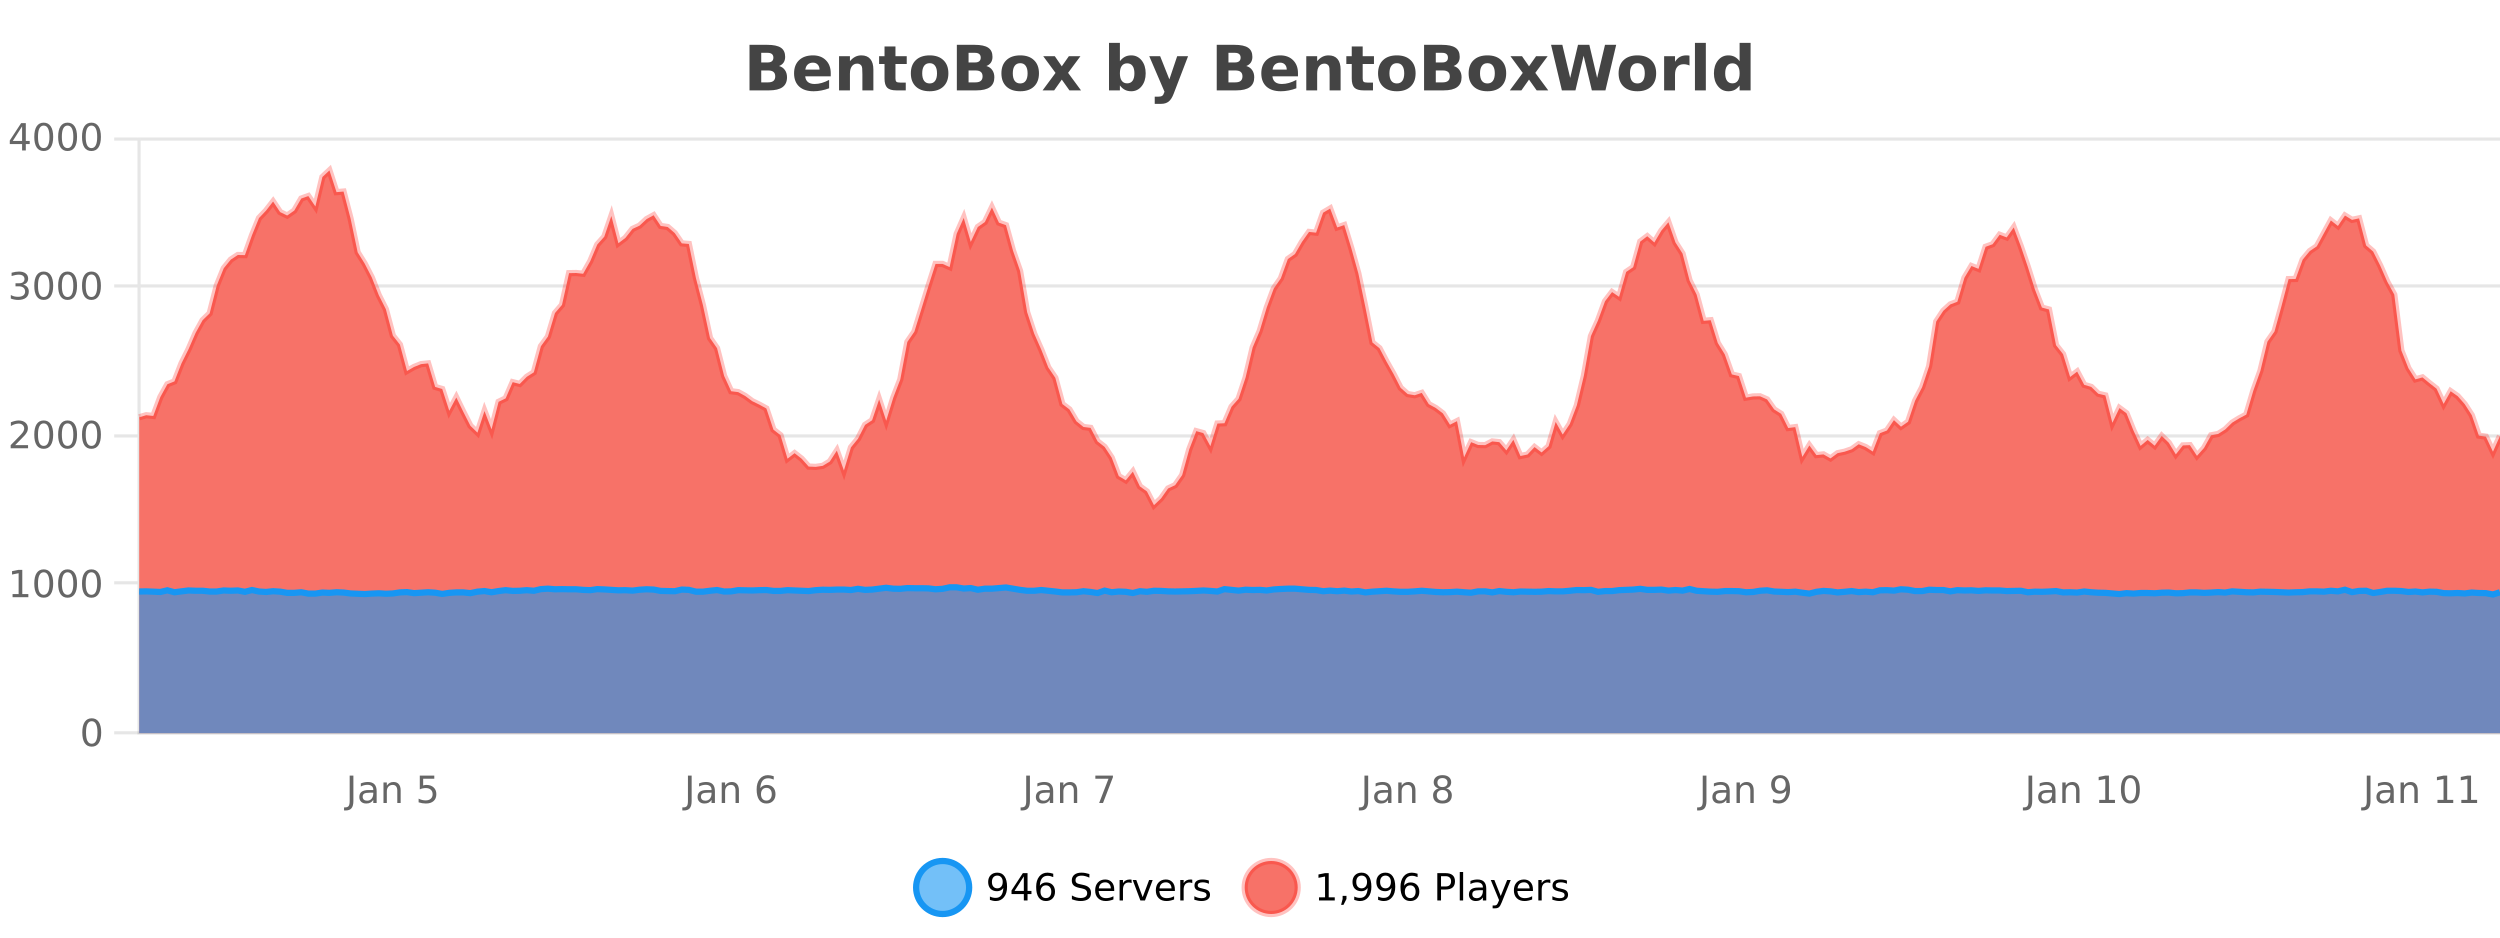 <?xml version="1.0" encoding="UTF-8"?>
<svg xmlns="http://www.w3.org/2000/svg" xmlns:xlink="http://www.w3.org/1999/xlink" width="800pt" height="300pt" viewBox="0 0 800 300" version="1.1">
<defs>
<clipPath id="clip1">
  <path d="M 264 263 L 339 263 L 339 300 L 264 300 Z M 264 263 "/>
</clipPath>
<clipPath id="clip2">
  <path d="M 370 263 L 444 263 L 444 300 L 370 300 Z M 370 263 "/>
</clipPath>
<clipPath id="clip3">
  <path d="M 44.539 54 L 800 54 L 800 234.602 L 44.539 234.602 Z M 44.539 54 "/>
</clipPath>
<clipPath id="clip4">
  <path d="M 43.539 43 L 800 43 L 800 190 L 43.539 190 Z M 43.539 43 "/>
</clipPath>
<clipPath id="clip5">
  <path d="M 44.539 187 L 800 187 L 800 234.602 L 44.539 234.602 Z M 44.539 187 "/>
</clipPath>
<clipPath id="clip6">
  <path d="M 43.539 159 L 800 159 L 800 219 L 43.539 219 Z M 43.539 159 "/>
</clipPath>
</defs>
<g id="surface269796">
<rect x="0" y="0" width="800" height="300" style="fill:rgb(100%,100%,100%);fill-opacity:1;stroke:none;"/>
<path style="fill:none;stroke-width:1;stroke-linecap:butt;stroke-linejoin:miter;stroke:rgb(0%,0%,0%);stroke-opacity:0.098;stroke-miterlimit:10;" d="M 45 234.5 L 800 234.5 "/>
<path style="fill:none;stroke-width:1;stroke-linecap:butt;stroke-linejoin:miter;stroke:rgb(0%,0%,0%);stroke-opacity:0.098;stroke-miterlimit:10;" d="M 36.539 234.5 L 44 234.5 "/>
<path style="fill:none;stroke-width:1;stroke-linecap:butt;stroke-linejoin:miter;stroke:rgb(0%,0%,0%);stroke-opacity:0.098;stroke-miterlimit:10;" d="M 45 186.5 L 800 186.5 "/>
<path style="fill:none;stroke-width:1;stroke-linecap:butt;stroke-linejoin:miter;stroke:rgb(0%,0%,0%);stroke-opacity:0.098;stroke-miterlimit:10;" d="M 36.539 186.5 L 44 186.5 "/>
<path style="fill:none;stroke-width:1;stroke-linecap:butt;stroke-linejoin:miter;stroke:rgb(0%,0%,0%);stroke-opacity:0.098;stroke-miterlimit:10;" d="M 45 139.5 L 800 139.5 "/>
<path style="fill:none;stroke-width:1;stroke-linecap:butt;stroke-linejoin:miter;stroke:rgb(0%,0%,0%);stroke-opacity:0.098;stroke-miterlimit:10;" d="M 36.539 139.5 L 44 139.5 "/>
<path style="fill:none;stroke-width:1;stroke-linecap:butt;stroke-linejoin:miter;stroke:rgb(0%,0%,0%);stroke-opacity:0.098;stroke-miterlimit:10;" d="M 45 91.5 L 800 91.5 "/>
<path style="fill:none;stroke-width:1;stroke-linecap:butt;stroke-linejoin:miter;stroke:rgb(0%,0%,0%);stroke-opacity:0.098;stroke-miterlimit:10;" d="M 36.539 91.5 L 44 91.5 "/>
<path style="fill:none;stroke-width:1;stroke-linecap:butt;stroke-linejoin:miter;stroke:rgb(0%,0%,0%);stroke-opacity:0.098;stroke-miterlimit:10;" d="M 45 44.5 L 800 44.5 "/>
<path style="fill:none;stroke-width:1;stroke-linecap:butt;stroke-linejoin:miter;stroke:rgb(0%,0%,0%);stroke-opacity:0.098;stroke-miterlimit:10;" d="M 36.539 44.5 L 44 44.5 "/>
<path style=" stroke:none;fill-rule:nonzero;fill:rgb(9.02%,58.824%,95.294%);fill-opacity:0.6;" d="M 310.129 284 C 310.129 288.688 306.328 292.484 301.645 292.484 C 296.957 292.484 293.16 288.688 293.16 284 C 293.16 279.312 296.957 275.516 301.645 275.516 C 306.328 275.516 310.129 279.312 310.129 284 Z M 310.129 284 "/>
<g clip-path="url(#clip1)" clip-rule="nonzero">
<path style="fill:none;stroke-width:2;stroke-linecap:butt;stroke-linejoin:miter;stroke:rgb(9.02%,58.824%,95.294%);stroke-opacity:1;stroke-miterlimit:10;" d="M 310.129 284 C 310.129 288.688 306.328 292.484 301.645 292.484 C 296.957 292.484 293.16 288.688 293.16 284 C 293.16 279.312 296.957 275.516 301.645 275.516 C 306.328 275.516 310.129 279.312 310.129 284 Z M 310.129 284 "/>
</g>
<path style=" stroke:none;fill-rule:nonzero;fill:rgb(0%,0%,0%);fill-opacity:1;" d="M 316.773 287.969 L 316.773 286.891 C 317.074 287.039 317.375 287.148 317.68 287.219 C 317.98 287.293 318.281 287.328 318.586 287.328 C 319.367 287.328 319.961 287.07 320.367 286.547 C 320.781 286.016 321.016 285.215 321.07 284.141 C 320.852 284.484 320.562 284.746 320.211 284.922 C 319.867 285.102 319.48 285.188 319.055 285.188 C 318.18 285.188 317.484 284.93 316.977 284.406 C 316.465 283.875 316.211 283.148 316.211 282.219 C 316.211 281.324 316.477 280.605 317.008 280.062 C 317.539 279.523 318.246 279.25 319.133 279.25 C 320.141 279.25 320.914 279.641 321.445 280.422 C 321.984 281.195 322.258 282.32 322.258 283.797 C 322.258 285.172 321.93 286.273 321.273 287.094 C 320.617 287.918 319.734 288.328 318.633 288.328 C 318.328 288.328 318.027 288.297 317.727 288.234 C 317.422 288.18 317.105 288.094 316.773 287.969 Z M 319.133 284.266 C 319.664 284.266 320.086 284.086 320.398 283.719 C 320.711 283.355 320.867 282.855 320.867 282.219 C 320.867 281.594 320.711 281.102 320.398 280.734 C 320.086 280.371 319.664 280.188 319.133 280.188 C 318.602 280.188 318.18 280.371 317.867 280.734 C 317.562 281.102 317.414 281.594 317.414 282.219 C 317.414 282.855 317.562 283.355 317.867 283.719 C 318.18 284.086 318.602 284.266 319.133 284.266 Z M 327.625 280.438 L 324.641 285.109 L 327.625 285.109 Z M 327.312 279.406 L 328.812 279.406 L 328.812 285.109 L 330.062 285.109 L 330.062 286.094 L 328.812 286.094 L 328.812 288.156 L 327.625 288.156 L 327.625 286.094 L 323.688 286.094 L 323.688 284.953 Z M 334.695 283.312 C 334.164 283.312 333.742 283.496 333.43 283.859 C 333.117 284.227 332.961 284.719 332.961 285.344 C 332.961 285.98 333.117 286.48 333.43 286.844 C 333.742 287.211 334.164 287.391 334.695 287.391 C 335.227 287.391 335.641 287.211 335.945 286.844 C 336.258 286.48 336.414 285.98 336.414 285.344 C 336.414 284.719 336.258 284.227 335.945 283.859 C 335.641 283.496 335.227 283.312 334.695 283.312 Z M 337.039 279.594 L 337.039 280.672 C 336.734 280.539 336.434 280.434 336.133 280.359 C 335.828 280.289 335.531 280.25 335.242 280.25 C 334.461 280.25 333.859 280.516 333.445 281.047 C 333.039 281.57 332.805 282.359 332.742 283.422 C 332.969 283.09 333.258 282.836 333.602 282.656 C 333.953 282.469 334.34 282.375 334.758 282.375 C 335.633 282.375 336.324 282.641 336.836 283.172 C 337.344 283.703 337.602 284.43 337.602 285.344 C 337.602 286.25 337.336 286.977 336.805 287.516 C 336.273 288.059 335.57 288.328 334.695 288.328 C 333.672 288.328 332.898 287.945 332.367 287.172 C 331.836 286.391 331.57 285.266 331.57 283.797 C 331.57 282.414 331.898 281.309 332.555 280.484 C 333.211 279.664 334.09 279.25 335.195 279.25 C 335.484 279.25 335.781 279.281 336.086 279.344 C 336.387 279.398 336.703 279.48 337.039 279.594 Z M 348.602 279.688 L 348.602 280.844 C 348.152 280.637 347.727 280.48 347.32 280.375 C 346.922 280.262 346.543 280.203 346.18 280.203 C 345.531 280.203 345.031 280.328 344.68 280.578 C 344.336 280.828 344.164 281.188 344.164 281.656 C 344.164 282.043 344.277 282.336 344.508 282.531 C 344.734 282.73 345.18 282.887 345.836 283 L 346.539 283.156 C 347.422 283.324 348.074 283.621 348.492 284.047 C 348.918 284.465 349.133 285.027 349.133 285.734 C 349.133 286.59 348.844 287.234 348.273 287.672 C 347.711 288.109 346.875 288.328 345.773 288.328 C 345.367 288.328 344.93 288.281 344.461 288.188 C 343.992 288.094 343.508 287.953 343.008 287.766 L 343.008 286.547 C 343.484 286.82 343.953 287.023 344.414 287.156 C 344.883 287.293 345.336 287.359 345.773 287.359 C 346.449 287.359 346.969 287.23 347.336 286.969 C 347.711 286.699 347.898 286.32 347.898 285.828 C 347.898 285.402 347.762 285.07 347.492 284.828 C 347.23 284.578 346.797 284.398 346.195 284.281 L 345.477 284.141 C 344.59 283.965 343.949 283.688 343.555 283.312 C 343.168 282.938 342.977 282.418 342.977 281.75 C 342.977 280.969 343.246 280.359 343.789 279.922 C 344.328 279.477 345.078 279.25 346.039 279.25 C 346.453 279.25 346.871 279.289 347.289 279.359 C 347.715 279.434 348.152 279.543 348.602 279.688 Z M 356.547 284.609 L 356.547 285.125 L 351.578 285.125 C 351.629 285.875 351.852 286.445 352.25 286.828 C 352.656 287.215 353.211 287.406 353.922 287.406 C 354.336 287.406 354.738 287.359 355.125 287.266 C 355.52 287.164 355.91 287.008 356.297 286.797 L 356.297 287.828 C 355.898 287.984 355.5 288.105 355.094 288.188 C 354.688 288.281 354.273 288.328 353.859 288.328 C 352.816 288.328 351.988 288.027 351.375 287.422 C 350.758 286.809 350.453 285.98 350.453 284.938 C 350.453 283.867 350.742 283.016 351.328 282.391 C 351.91 281.758 352.691 281.438 353.672 281.438 C 354.555 281.438 355.254 281.727 355.766 282.297 C 356.285 282.859 356.547 283.633 356.547 284.609 Z M 355.469 284.281 C 355.457 283.699 355.289 283.23 354.969 282.875 C 354.645 282.523 354.219 282.344 353.688 282.344 C 353.082 282.344 352.598 282.516 352.234 282.859 C 351.879 283.203 351.676 283.684 351.625 284.297 Z M 362.117 282.594 C 361.992 282.531 361.855 282.484 361.711 282.453 C 361.574 282.414 361.418 282.391 361.242 282.391 C 360.637 282.391 360.168 282.59 359.836 282.984 C 359.512 283.383 359.352 283.953 359.352 284.703 L 359.352 288.156 L 358.273 288.156 L 358.273 281.594 L 359.352 281.594 L 359.352 282.609 C 359.578 282.215 359.875 281.922 360.242 281.734 C 360.605 281.539 361.047 281.438 361.57 281.438 C 361.641 281.438 361.719 281.445 361.805 281.453 C 361.898 281.465 361.996 281.48 362.102 281.5 Z M 362.469 281.594 L 363.609 281.594 L 365.656 287.094 L 367.719 281.594 L 368.859 281.594 L 366.391 288.156 L 364.922 288.156 Z M 375.961 284.609 L 375.961 285.125 L 370.992 285.125 C 371.043 285.875 371.266 286.445 371.664 286.828 C 372.07 287.215 372.625 287.406 373.336 287.406 C 373.75 287.406 374.152 287.359 374.539 287.266 C 374.934 287.164 375.324 287.008 375.711 286.797 L 375.711 287.828 C 375.312 287.984 374.914 288.105 374.508 288.188 C 374.102 288.281 373.688 288.328 373.273 288.328 C 372.23 288.328 371.402 288.027 370.789 287.422 C 370.172 286.809 369.867 285.98 369.867 284.938 C 369.867 283.867 370.156 283.016 370.742 282.391 C 371.324 281.758 372.105 281.438 373.086 281.438 C 373.969 281.438 374.668 281.727 375.18 282.297 C 375.699 282.859 375.961 283.633 375.961 284.609 Z M 374.883 284.281 C 374.871 283.699 374.703 283.23 374.383 282.875 C 374.059 282.523 373.633 282.344 373.102 282.344 C 372.496 282.344 372.012 282.516 371.648 282.859 C 371.293 283.203 371.09 283.684 371.039 284.297 Z M 381.531 282.594 C 381.406 282.531 381.27 282.484 381.125 282.453 C 380.988 282.414 380.832 282.391 380.656 282.391 C 380.051 282.391 379.582 282.59 379.25 282.984 C 378.926 283.383 378.766 283.953 378.766 284.703 L 378.766 288.156 L 377.688 288.156 L 377.688 281.594 L 378.766 281.594 L 378.766 282.609 C 378.992 282.215 379.289 281.922 379.656 281.734 C 380.02 281.539 380.461 281.438 380.984 281.438 C 381.055 281.438 381.133 281.445 381.219 281.453 C 381.312 281.465 381.41 281.48 381.516 281.5 Z M 386.844 281.781 L 386.844 282.812 C 386.539 282.656 386.223 282.543 385.891 282.469 C 385.566 282.387 385.227 282.344 384.875 282.344 C 384.344 282.344 383.941 282.43 383.672 282.594 C 383.398 282.75 383.266 282.996 383.266 283.328 C 383.266 283.578 383.359 283.777 383.547 283.922 C 383.742 284.059 384.133 284.188 384.719 284.312 L 385.078 284.406 C 385.848 284.562 386.395 284.793 386.719 285.094 C 387.039 285.398 387.203 285.812 387.203 286.344 C 387.203 286.961 386.957 287.445 386.469 287.797 C 385.988 288.152 385.328 288.328 384.484 288.328 C 384.129 288.328 383.758 288.289 383.375 288.219 C 383 288.156 382.602 288.059 382.188 287.922 L 382.188 286.797 C 382.582 287.008 382.973 287.164 383.359 287.266 C 383.742 287.371 384.129 287.422 384.516 287.422 C 385.016 287.422 385.398 287.34 385.672 287.172 C 385.953 286.996 386.094 286.746 386.094 286.422 C 386.094 286.133 385.992 285.906 385.797 285.75 C 385.598 285.594 385.164 285.445 384.5 285.297 L 384.125 285.219 C 383.457 285.074 382.973 284.855 382.672 284.562 C 382.379 284.273 382.234 283.875 382.234 283.375 C 382.234 282.75 382.453 282.273 382.891 281.938 C 383.328 281.605 383.945 281.438 384.75 281.438 C 385.145 281.438 385.52 281.469 385.875 281.531 C 386.227 281.586 386.551 281.668 386.844 281.781 Z M 311.645 277.016 "/>
<path style=" stroke:none;fill-rule:nonzero;fill:rgb(96.863%,44.706%,40.784%);fill-opacity:1;" d="M 415.266 284 C 415.266 288.688 411.465 292.484 406.781 292.484 C 402.094 292.484 398.297 288.688 398.297 284 C 398.297 279.312 402.094 275.516 406.781 275.516 C 411.465 275.516 415.266 279.312 415.266 284 Z M 415.266 284 "/>
<g clip-path="url(#clip2)" clip-rule="nonzero">
<path style="fill:none;stroke-width:2;stroke-linecap:butt;stroke-linejoin:miter;stroke:rgb(100%,4.706%,0%);stroke-opacity:0.247;stroke-miterlimit:10;" d="M 415.266 284 C 415.266 288.688 411.465 292.484 406.781 292.484 C 402.094 292.484 398.297 288.688 398.297 284 C 398.297 279.312 402.094 275.516 406.781 275.516 C 411.465 275.516 415.266 279.312 415.266 284 Z M 415.266 284 "/>
</g>
<path style=" stroke:none;fill-rule:nonzero;fill:rgb(0%,0%,0%);fill-opacity:1;" d="M 422.078 287.156 L 424.016 287.156 L 424.016 280.484 L 421.906 280.906 L 421.906 279.828 L 424 279.406 L 425.188 279.406 L 425.188 287.156 L 427.125 287.156 L 427.125 288.156 L 422.078 288.156 Z M 429.637 286.672 L 430.871 286.672 L 430.871 287.672 L 429.918 289.547 L 429.152 289.547 L 429.637 287.672 Z M 433.359 287.969 L 433.359 286.891 C 433.66 287.039 433.961 287.148 434.266 287.219 C 434.566 287.293 434.867 287.328 435.172 287.328 C 435.953 287.328 436.547 287.07 436.953 286.547 C 437.367 286.016 437.602 285.215 437.656 284.141 C 437.438 284.484 437.148 284.746 436.797 284.922 C 436.453 285.102 436.066 285.188 435.641 285.188 C 434.766 285.188 434.07 284.93 433.562 284.406 C 433.051 283.875 432.797 283.148 432.797 282.219 C 432.797 281.324 433.062 280.605 433.594 280.062 C 434.125 279.523 434.832 279.25 435.719 279.25 C 436.727 279.25 437.5 279.641 438.031 280.422 C 438.57 281.195 438.844 282.32 438.844 283.797 C 438.844 285.172 438.516 286.273 437.859 287.094 C 437.203 287.918 436.32 288.328 435.219 288.328 C 434.914 288.328 434.613 288.297 434.312 288.234 C 434.008 288.18 433.691 288.094 433.359 287.969 Z M 435.719 284.266 C 436.25 284.266 436.672 284.086 436.984 283.719 C 437.297 283.355 437.453 282.855 437.453 282.219 C 437.453 281.594 437.297 281.102 436.984 280.734 C 436.672 280.371 436.25 280.188 435.719 280.188 C 435.188 280.188 434.766 280.371 434.453 280.734 C 434.148 281.102 434 281.594 434 282.219 C 434 282.855 434.148 283.355 434.453 283.719 C 434.766 284.086 435.188 284.266 435.719 284.266 Z M 440.992 287.969 L 440.992 286.891 C 441.293 287.039 441.594 287.148 441.898 287.219 C 442.199 287.293 442.5 287.328 442.805 287.328 C 443.586 287.328 444.18 287.07 444.586 286.547 C 445 286.016 445.234 285.215 445.289 284.141 C 445.07 284.484 444.781 284.746 444.43 284.922 C 444.086 285.102 443.699 285.188 443.273 285.188 C 442.398 285.188 441.703 284.93 441.195 284.406 C 440.684 283.875 440.43 283.148 440.43 282.219 C 440.43 281.324 440.695 280.605 441.227 280.062 C 441.758 279.523 442.465 279.25 443.352 279.25 C 444.359 279.25 445.133 279.641 445.664 280.422 C 446.203 281.195 446.477 282.32 446.477 283.797 C 446.477 285.172 446.148 286.273 445.492 287.094 C 444.836 287.918 443.953 288.328 442.852 288.328 C 442.547 288.328 442.246 288.297 441.945 288.234 C 441.641 288.18 441.324 288.094 440.992 287.969 Z M 443.352 284.266 C 443.883 284.266 444.305 284.086 444.617 283.719 C 444.93 283.355 445.086 282.855 445.086 282.219 C 445.086 281.594 444.93 281.102 444.617 280.734 C 444.305 280.371 443.883 280.188 443.352 280.188 C 442.82 280.188 442.398 280.371 442.086 280.734 C 441.781 281.102 441.633 281.594 441.633 282.219 C 441.633 282.855 441.781 283.355 442.086 283.719 C 442.398 284.086 442.82 284.266 443.352 284.266 Z M 451.281 283.312 C 450.75 283.312 450.328 283.496 450.016 283.859 C 449.703 284.227 449.547 284.719 449.547 285.344 C 449.547 285.98 449.703 286.48 450.016 286.844 C 450.328 287.211 450.75 287.391 451.281 287.391 C 451.812 287.391 452.227 287.211 452.531 286.844 C 452.844 286.48 453 285.98 453 285.344 C 453 284.719 452.844 284.227 452.531 283.859 C 452.227 283.496 451.812 283.312 451.281 283.312 Z M 453.625 279.594 L 453.625 280.672 C 453.32 280.539 453.02 280.434 452.719 280.359 C 452.414 280.289 452.117 280.25 451.828 280.25 C 451.047 280.25 450.445 280.516 450.031 281.047 C 449.625 281.57 449.391 282.359 449.328 283.422 C 449.555 283.09 449.844 282.836 450.188 282.656 C 450.539 282.469 450.926 282.375 451.344 282.375 C 452.219 282.375 452.91 282.641 453.422 283.172 C 453.93 283.703 454.188 284.43 454.188 285.344 C 454.188 286.25 453.922 286.977 453.391 287.516 C 452.859 288.059 452.156 288.328 451.281 288.328 C 450.258 288.328 449.484 287.945 448.953 287.172 C 448.422 286.391 448.156 285.266 448.156 283.797 C 448.156 282.414 448.484 281.309 449.141 280.484 C 449.797 279.664 450.676 279.25 451.781 279.25 C 452.07 279.25 452.367 279.281 452.672 279.344 C 452.973 279.398 453.289 279.48 453.625 279.594 Z M 461.125 280.375 L 461.125 283.672 L 462.609 283.672 C 463.16 283.672 463.586 283.531 463.891 283.25 C 464.191 282.961 464.344 282.547 464.344 282.016 C 464.344 281.496 464.191 281.094 463.891 280.812 C 463.586 280.523 463.16 280.375 462.609 280.375 Z M 459.938 279.406 L 462.609 279.406 C 463.598 279.406 464.344 279.633 464.844 280.078 C 465.344 280.516 465.594 281.164 465.594 282.016 C 465.594 282.883 465.344 283.539 464.844 283.984 C 464.344 284.422 463.598 284.641 462.609 284.641 L 461.125 284.641 L 461.125 288.156 L 459.938 288.156 Z M 467.125 279.031 L 468.203 279.031 L 468.203 288.156 L 467.125 288.156 Z M 473.445 284.859 C 472.578 284.859 471.977 284.961 471.633 285.156 C 471.297 285.355 471.133 285.695 471.133 286.172 C 471.133 286.559 471.258 286.867 471.508 287.094 C 471.766 287.312 472.109 287.422 472.539 287.422 C 473.141 287.422 473.621 287.215 473.977 286.797 C 474.34 286.371 474.523 285.805 474.523 285.094 L 474.523 284.859 Z M 475.602 284.406 L 475.602 288.156 L 474.523 288.156 L 474.523 287.156 C 474.273 287.555 473.965 287.852 473.602 288.047 C 473.234 288.234 472.789 288.328 472.258 288.328 C 471.578 288.328 471.043 288.141 470.648 287.766 C 470.25 287.383 470.055 286.875 470.055 286.25 C 470.055 285.512 470.297 284.953 470.789 284.578 C 471.289 284.203 472.027 284.016 473.008 284.016 L 474.523 284.016 L 474.523 283.906 C 474.523 283.406 474.355 283.023 474.023 282.75 C 473.699 282.48 473.246 282.344 472.664 282.344 C 472.289 282.344 471.918 282.391 471.555 282.484 C 471.199 282.578 470.859 282.715 470.539 282.891 L 470.539 281.891 C 470.934 281.734 471.312 281.621 471.68 281.547 C 472.055 281.477 472.418 281.438 472.773 281.438 C 473.719 281.438 474.43 281.684 474.898 282.172 C 475.367 282.664 475.602 283.406 475.602 284.406 Z M 480.547 288.766 C 480.242 289.547 479.945 290.055 479.656 290.297 C 479.363 290.535 478.977 290.656 478.5 290.656 L 477.641 290.656 L 477.641 289.75 L 478.266 289.75 C 478.566 289.75 478.797 289.676 478.953 289.531 C 479.117 289.395 479.301 289.066 479.5 288.547 L 479.703 288.047 L 477.047 281.594 L 478.188 281.594 L 480.234 286.719 L 482.297 281.594 L 483.438 281.594 Z M 490.539 284.609 L 490.539 285.125 L 485.57 285.125 C 485.621 285.875 485.844 286.445 486.242 286.828 C 486.648 287.215 487.203 287.406 487.914 287.406 C 488.328 287.406 488.73 287.359 489.117 287.266 C 489.512 287.164 489.902 287.008 490.289 286.797 L 490.289 287.828 C 489.891 287.984 489.492 288.105 489.086 288.188 C 488.68 288.281 488.266 288.328 487.852 288.328 C 486.809 288.328 485.98 288.027 485.367 287.422 C 484.75 286.809 484.445 285.98 484.445 284.938 C 484.445 283.867 484.734 283.016 485.32 282.391 C 485.902 281.758 486.684 281.438 487.664 281.438 C 488.547 281.438 489.246 281.727 489.758 282.297 C 490.277 282.859 490.539 283.633 490.539 284.609 Z M 489.461 284.281 C 489.449 283.699 489.281 283.23 488.961 282.875 C 488.637 282.523 488.211 282.344 487.68 282.344 C 487.074 282.344 486.59 282.516 486.227 282.859 C 485.871 283.203 485.668 283.684 485.617 284.297 Z M 496.109 282.594 C 495.984 282.531 495.848 282.484 495.703 282.453 C 495.566 282.414 495.41 282.391 495.234 282.391 C 494.629 282.391 494.16 282.59 493.828 282.984 C 493.504 283.383 493.344 283.953 493.344 284.703 L 493.344 288.156 L 492.266 288.156 L 492.266 281.594 L 493.344 281.594 L 493.344 282.609 C 493.57 282.215 493.867 281.922 494.234 281.734 C 494.598 281.539 495.039 281.438 495.562 281.438 C 495.633 281.438 495.711 281.445 495.797 281.453 C 495.891 281.465 495.988 281.48 496.094 281.5 Z M 501.418 281.781 L 501.418 282.812 C 501.113 282.656 500.797 282.543 500.465 282.469 C 500.141 282.387 499.801 282.344 499.449 282.344 C 498.918 282.344 498.516 282.43 498.246 282.594 C 497.973 282.75 497.84 282.996 497.84 283.328 C 497.84 283.578 497.934 283.777 498.121 283.922 C 498.316 284.059 498.707 284.188 499.293 284.312 L 499.652 284.406 C 500.422 284.562 500.969 284.793 501.293 285.094 C 501.613 285.398 501.777 285.812 501.777 286.344 C 501.777 286.961 501.531 287.445 501.043 287.797 C 500.562 288.152 499.902 288.328 499.059 288.328 C 498.703 288.328 498.332 288.289 497.949 288.219 C 497.574 288.156 497.176 288.059 496.762 287.922 L 496.762 286.797 C 497.156 287.008 497.547 287.164 497.934 287.266 C 498.316 287.371 498.703 287.422 499.09 287.422 C 499.59 287.422 499.973 287.34 500.246 287.172 C 500.527 286.996 500.668 286.746 500.668 286.422 C 500.668 286.133 500.566 285.906 500.371 285.75 C 500.172 285.594 499.738 285.445 499.074 285.297 L 498.699 285.219 C 498.031 285.074 497.547 284.855 497.246 284.562 C 496.953 284.273 496.809 283.875 496.809 283.375 C 496.809 282.75 497.027 282.273 497.465 281.938 C 497.902 281.605 498.52 281.438 499.324 281.438 C 499.719 281.438 500.094 281.469 500.449 281.531 C 500.801 281.586 501.125 281.668 501.418 281.781 Z M 416.781 277.016 "/>
<path style=" stroke:none;fill-rule:nonzero;fill:rgb(26.667%,26.667%,26.667%);fill-opacity:1;" d="M 245.672 19.984 C 246.266 19.984 246.711 19.855 247.016 19.594 C 247.328 19.336 247.484 18.949 247.484 18.438 C 247.484 17.938 247.328 17.559 247.016 17.297 C 246.711 17.039 246.266 16.906 245.672 16.906 L 243.594 16.906 L 243.594 19.984 Z M 245.797 26.359 C 246.555 26.359 247.125 26.203 247.5 25.891 C 247.883 25.57 248.078 25.086 248.078 24.438 C 248.078 23.805 247.891 23.328 247.516 23.016 C 247.141 22.703 246.566 22.547 245.797 22.547 L 243.594 22.547 L 243.594 26.359 Z M 249.297 21.125 C 250.109 21.355 250.734 21.789 251.172 22.422 C 251.617 23.047 251.844 23.82 251.844 24.734 C 251.844 26.141 251.363 27.195 250.406 27.891 C 249.457 28.578 248.016 28.922 246.078 28.922 L 239.844 28.922 L 239.844 14.344 L 245.484 14.344 C 247.504 14.344 248.969 14.652 249.875 15.266 C 250.789 15.871 251.25 16.852 251.25 18.203 C 251.25 18.914 251.082 19.516 250.75 20.016 C 250.414 20.508 249.93 20.875 249.297 21.125 Z M 265.836 23.422 L 265.836 24.422 L 257.664 24.422 C 257.746 25.246 258.043 25.859 258.555 26.266 C 259.062 26.672 259.773 26.875 260.68 26.875 C 261.418 26.875 262.172 26.766 262.945 26.547 C 263.715 26.328 264.508 26 265.32 25.562 L 265.32 28.25 C 264.496 28.562 263.668 28.797 262.836 28.953 C 262.012 29.117 261.188 29.203 260.367 29.203 C 258.387 29.203 256.844 28.703 255.742 27.703 C 254.648 26.695 254.102 25.281 254.102 23.469 C 254.102 21.68 254.637 20.273 255.711 19.25 C 256.793 18.23 258.277 17.719 260.164 17.719 C 261.883 17.719 263.258 18.242 264.289 19.281 C 265.32 20.312 265.836 21.695 265.836 23.422 Z M 262.242 22.266 C 262.242 21.602 262.047 21.062 261.664 20.656 C 261.277 20.25 260.773 20.047 260.148 20.047 C 259.469 20.047 258.918 20.242 258.492 20.625 C 258.074 21 257.812 21.547 257.711 22.266 Z M 279.48 22.266 L 279.48 28.922 L 275.965 28.922 L 275.965 23.828 C 275.965 22.883 275.941 22.23 275.902 21.875 C 275.859 21.512 275.785 21.246 275.684 21.078 C 275.547 20.852 275.359 20.672 275.121 20.547 C 274.891 20.422 274.625 20.359 274.324 20.359 C 273.594 20.359 273.02 20.641 272.605 21.203 C 272.188 21.766 271.98 22.547 271.98 23.547 L 271.98 28.922 L 268.496 28.922 L 268.496 17.984 L 271.98 17.984 L 271.98 19.578 C 272.512 18.945 273.074 18.477 273.668 18.172 C 274.262 17.871 274.91 17.719 275.621 17.719 C 276.891 17.719 277.848 18.109 278.496 18.891 C 279.152 19.664 279.48 20.789 279.48 22.266 Z M 286.547 14.875 L 286.547 17.984 L 290.156 17.984 L 290.156 20.484 L 286.547 20.484 L 286.547 25.125 C 286.547 25.637 286.645 25.98 286.844 26.156 C 287.051 26.336 287.453 26.422 288.047 26.422 L 289.844 26.422 L 289.844 28.922 L 286.844 28.922 C 285.469 28.922 284.488 28.637 283.906 28.062 C 283.332 27.48 283.047 26.5 283.047 25.125 L 283.047 20.484 L 281.312 20.484 L 281.312 17.984 L 283.047 17.984 L 283.047 14.875 Z M 297.5 20.219 C 296.719 20.219 296.125 20.5 295.719 21.062 C 295.312 21.617 295.109 22.418 295.109 23.469 C 295.109 24.512 295.312 25.312 295.719 25.875 C 296.125 26.43 296.719 26.703 297.5 26.703 C 298.258 26.703 298.836 26.43 299.234 25.875 C 299.641 25.312 299.844 24.512 299.844 23.469 C 299.844 22.418 299.641 21.617 299.234 21.062 C 298.836 20.5 298.258 20.219 297.5 20.219 Z M 297.5 17.719 C 299.375 17.719 300.836 18.23 301.891 19.25 C 302.953 20.262 303.484 21.668 303.484 23.469 C 303.484 25.262 302.953 26.668 301.891 27.688 C 300.836 28.699 299.375 29.203 297.5 29.203 C 295.602 29.203 294.125 28.699 293.062 27.688 C 292 26.668 291.469 25.262 291.469 23.469 C 291.469 21.668 292 20.262 293.062 19.25 C 294.125 18.23 295.602 17.719 297.5 17.719 Z M 312.02 19.984 C 312.613 19.984 313.059 19.855 313.363 19.594 C 313.676 19.336 313.832 18.949 313.832 18.438 C 313.832 17.938 313.676 17.559 313.363 17.297 C 313.059 17.039 312.613 16.906 312.02 16.906 L 309.941 16.906 L 309.941 19.984 Z M 312.145 26.359 C 312.902 26.359 313.473 26.203 313.848 25.891 C 314.23 25.57 314.426 25.086 314.426 24.438 C 314.426 23.805 314.238 23.328 313.863 23.016 C 313.488 22.703 312.914 22.547 312.145 22.547 L 309.941 22.547 L 309.941 26.359 Z M 315.645 21.125 C 316.457 21.355 317.082 21.789 317.52 22.422 C 317.965 23.047 318.191 23.82 318.191 24.734 C 318.191 26.141 317.711 27.195 316.754 27.891 C 315.805 28.578 314.363 28.922 312.426 28.922 L 306.191 28.922 L 306.191 14.344 L 311.832 14.344 C 313.852 14.344 315.316 14.652 316.223 15.266 C 317.137 15.871 317.598 16.852 317.598 18.203 C 317.598 18.914 317.43 19.516 317.098 20.016 C 316.762 20.508 316.277 20.875 315.645 21.125 Z M 326.484 20.219 C 325.703 20.219 325.109 20.5 324.703 21.062 C 324.297 21.617 324.094 22.418 324.094 23.469 C 324.094 24.512 324.297 25.312 324.703 25.875 C 325.109 26.43 325.703 26.703 326.484 26.703 C 327.242 26.703 327.82 26.43 328.219 25.875 C 328.625 25.312 328.828 24.512 328.828 23.469 C 328.828 22.418 328.625 21.617 328.219 21.062 C 327.82 20.5 327.242 20.219 326.484 20.219 Z M 326.484 17.719 C 328.359 17.719 329.82 18.23 330.875 19.25 C 331.938 20.262 332.469 21.668 332.469 23.469 C 332.469 25.262 331.938 26.668 330.875 27.688 C 329.82 28.699 328.359 29.203 326.484 29.203 C 324.586 29.203 323.109 28.699 322.047 27.688 C 320.984 26.668 320.453 25.262 320.453 23.469 C 320.453 21.668 320.984 20.262 322.047 19.25 C 323.109 18.23 324.586 17.719 326.484 17.719 Z M 337.77 23.328 L 333.832 17.984 L 337.535 17.984 L 339.77 21.219 L 342.035 17.984 L 345.738 17.984 L 341.785 23.312 L 345.926 28.922 L 342.223 28.922 L 339.77 25.469 L 337.332 28.922 L 333.629 28.922 Z M 360.695 26.672 C 361.445 26.672 362.016 26.402 362.414 25.859 C 362.809 25.309 363.008 24.512 363.008 23.469 C 363.008 22.43 362.809 21.637 362.414 21.094 C 362.016 20.543 361.445 20.266 360.695 20.266 C 359.945 20.266 359.367 20.543 358.961 21.094 C 358.562 21.637 358.367 22.43 358.367 23.469 C 358.367 24.5 358.562 25.293 358.961 25.844 C 359.367 26.398 359.945 26.672 360.695 26.672 Z M 358.367 19.578 C 358.855 18.945 359.391 18.477 359.977 18.172 C 360.559 17.871 361.23 17.719 361.992 17.719 C 363.344 17.719 364.453 18.258 365.32 19.328 C 366.184 20.402 366.617 21.781 366.617 23.469 C 366.617 25.148 366.184 26.523 365.32 27.594 C 364.453 28.668 363.344 29.203 361.992 29.203 C 361.23 29.203 360.559 29.051 359.977 28.75 C 359.391 28.449 358.855 27.98 358.367 27.344 L 358.367 28.922 L 354.883 28.922 L 354.883 13.719 L 358.367 13.719 Z M 367.762 17.984 L 371.246 17.984 L 374.199 25.406 L 376.699 17.984 L 380.184 17.984 L 375.59 29.953 C 375.129 31.172 374.59 32.02 373.965 32.5 C 373.348 32.988 372.543 33.234 371.543 33.234 L 369.512 33.234 L 369.512 30.938 L 370.605 30.938 C 371.199 30.938 371.629 30.844 371.902 30.656 C 372.172 30.469 372.379 30.129 372.527 29.641 L 372.637 29.344 Z M 395.184 19.984 C 395.777 19.984 396.223 19.855 396.527 19.594 C 396.84 19.336 396.996 18.949 396.996 18.438 C 396.996 17.938 396.84 17.559 396.527 17.297 C 396.223 17.039 395.777 16.906 395.184 16.906 L 393.105 16.906 L 393.105 19.984 Z M 395.309 26.359 C 396.066 26.359 396.637 26.203 397.012 25.891 C 397.395 25.57 397.59 25.086 397.59 24.438 C 397.59 23.805 397.402 23.328 397.027 23.016 C 396.652 22.703 396.078 22.547 395.309 22.547 L 393.105 22.547 L 393.105 26.359 Z M 398.809 21.125 C 399.621 21.355 400.246 21.789 400.684 22.422 C 401.129 23.047 401.355 23.82 401.355 24.734 C 401.355 26.141 400.875 27.195 399.918 27.891 C 398.969 28.578 397.527 28.922 395.59 28.922 L 389.355 28.922 L 389.355 14.344 L 394.996 14.344 C 397.016 14.344 398.48 14.652 399.387 15.266 C 400.301 15.871 400.762 16.852 400.762 18.203 C 400.762 18.914 400.594 19.516 400.262 20.016 C 399.926 20.508 399.441 20.875 398.809 21.125 Z M 415.352 23.422 L 415.352 24.422 L 407.18 24.422 C 407.262 25.246 407.559 25.859 408.07 26.266 C 408.578 26.672 409.289 26.875 410.195 26.875 C 410.934 26.875 411.688 26.766 412.461 26.547 C 413.23 26.328 414.023 26 414.836 25.562 L 414.836 28.25 C 414.012 28.562 413.184 28.797 412.352 28.953 C 411.527 29.117 410.703 29.203 409.883 29.203 C 407.902 29.203 406.359 28.703 405.258 27.703 C 404.164 26.695 403.617 25.281 403.617 23.469 C 403.617 21.68 404.152 20.273 405.227 19.25 C 406.309 18.23 407.793 17.719 409.68 17.719 C 411.398 17.719 412.773 18.242 413.805 19.281 C 414.836 20.312 415.352 21.695 415.352 23.422 Z M 411.758 22.266 C 411.758 21.602 411.562 21.062 411.18 20.656 C 410.793 20.25 410.289 20.047 409.664 20.047 C 408.984 20.047 408.434 20.242 408.008 20.625 C 407.59 21 407.328 21.547 407.227 22.266 Z M 428.992 22.266 L 428.992 28.922 L 425.477 28.922 L 425.477 23.828 C 425.477 22.883 425.453 22.23 425.414 21.875 C 425.371 21.512 425.297 21.246 425.195 21.078 C 425.059 20.852 424.871 20.672 424.633 20.547 C 424.402 20.422 424.137 20.359 423.836 20.359 C 423.105 20.359 422.531 20.641 422.117 21.203 C 421.699 21.766 421.492 22.547 421.492 23.547 L 421.492 28.922 L 418.008 28.922 L 418.008 17.984 L 421.492 17.984 L 421.492 19.578 C 422.023 18.945 422.586 18.477 423.18 18.172 C 423.773 17.871 424.422 17.719 425.133 17.719 C 426.402 17.719 427.359 18.109 428.008 18.891 C 428.664 19.664 428.992 20.789 428.992 22.266 Z M 436.059 14.875 L 436.059 17.984 L 439.668 17.984 L 439.668 20.484 L 436.059 20.484 L 436.059 25.125 C 436.059 25.637 436.156 25.98 436.355 26.156 C 436.562 26.336 436.965 26.422 437.559 26.422 L 439.355 26.422 L 439.355 28.922 L 436.355 28.922 C 434.98 28.922 434 28.637 433.418 28.062 C 432.844 27.48 432.559 26.5 432.559 25.125 L 432.559 20.484 L 430.824 20.484 L 430.824 17.984 L 432.559 17.984 L 432.559 14.875 Z M 447.008 20.219 C 446.227 20.219 445.633 20.5 445.227 21.062 C 444.82 21.617 444.617 22.418 444.617 23.469 C 444.617 24.512 444.82 25.312 445.227 25.875 C 445.633 26.43 446.227 26.703 447.008 26.703 C 447.766 26.703 448.344 26.43 448.742 25.875 C 449.148 25.312 449.352 24.512 449.352 23.469 C 449.352 22.418 449.148 21.617 448.742 21.062 C 448.344 20.5 447.766 20.219 447.008 20.219 Z M 447.008 17.719 C 448.883 17.719 450.344 18.23 451.398 19.25 C 452.461 20.262 452.992 21.668 452.992 23.469 C 452.992 25.262 452.461 26.668 451.398 27.688 C 450.344 28.699 448.883 29.203 447.008 29.203 C 445.109 29.203 443.633 28.699 442.57 27.688 C 441.508 26.668 440.977 25.262 440.977 23.469 C 440.977 21.668 441.508 20.262 442.57 19.25 C 443.633 18.23 445.109 17.719 447.008 17.719 Z M 461.531 19.984 C 462.125 19.984 462.57 19.855 462.875 19.594 C 463.188 19.336 463.344 18.949 463.344 18.438 C 463.344 17.938 463.188 17.559 462.875 17.297 C 462.57 17.039 462.125 16.906 461.531 16.906 L 459.453 16.906 L 459.453 19.984 Z M 461.656 26.359 C 462.414 26.359 462.984 26.203 463.359 25.891 C 463.742 25.57 463.938 25.086 463.938 24.438 C 463.938 23.805 463.75 23.328 463.375 23.016 C 463 22.703 462.426 22.547 461.656 22.547 L 459.453 22.547 L 459.453 26.359 Z M 465.156 21.125 C 465.969 21.355 466.594 21.789 467.031 22.422 C 467.477 23.047 467.703 23.82 467.703 24.734 C 467.703 26.141 467.223 27.195 466.266 27.891 C 465.316 28.578 463.875 28.922 461.938 28.922 L 455.703 28.922 L 455.703 14.344 L 461.344 14.344 C 463.363 14.344 464.828 14.652 465.734 15.266 C 466.648 15.871 467.109 16.852 467.109 18.203 C 467.109 18.914 466.941 19.516 466.609 20.016 C 466.273 20.508 465.789 20.875 465.156 21.125 Z M 475.992 20.219 C 475.211 20.219 474.617 20.5 474.211 21.062 C 473.805 21.617 473.602 22.418 473.602 23.469 C 473.602 24.512 473.805 25.312 474.211 25.875 C 474.617 26.43 475.211 26.703 475.992 26.703 C 476.75 26.703 477.328 26.43 477.727 25.875 C 478.133 25.312 478.336 24.512 478.336 23.469 C 478.336 22.418 478.133 21.617 477.727 21.062 C 477.328 20.5 476.75 20.219 475.992 20.219 Z M 475.992 17.719 C 477.867 17.719 479.328 18.23 480.383 19.25 C 481.445 20.262 481.977 21.668 481.977 23.469 C 481.977 25.262 481.445 26.668 480.383 27.688 C 479.328 28.699 477.867 29.203 475.992 29.203 C 474.094 29.203 472.617 28.699 471.555 27.688 C 470.492 26.668 469.961 25.262 469.961 23.469 C 469.961 21.668 470.492 20.262 471.555 19.25 C 472.617 18.23 474.094 17.719 475.992 17.719 Z M 487.281 23.328 L 483.344 17.984 L 487.047 17.984 L 489.281 21.219 L 491.547 17.984 L 495.25 17.984 L 491.297 23.312 L 495.438 28.922 L 491.734 28.922 L 489.281 25.469 L 486.844 28.922 L 483.141 28.922 Z M 496.336 14.344 L 499.945 14.344 L 502.461 24.938 L 504.961 14.344 L 508.586 14.344 L 511.086 24.938 L 513.602 14.344 L 517.18 14.344 L 513.742 28.922 L 509.398 28.922 L 506.758 17.844 L 504.148 28.922 L 499.805 28.922 Z M 523.984 20.219 C 523.203 20.219 522.609 20.5 522.203 21.062 C 521.797 21.617 521.594 22.418 521.594 23.469 C 521.594 24.512 521.797 25.312 522.203 25.875 C 522.609 26.43 523.203 26.703 523.984 26.703 C 524.742 26.703 525.32 26.43 525.719 25.875 C 526.125 25.312 526.328 24.512 526.328 23.469 C 526.328 22.418 526.125 21.617 525.719 21.062 C 525.32 20.5 524.742 20.219 523.984 20.219 Z M 523.984 17.719 C 525.859 17.719 527.32 18.23 528.375 19.25 C 529.438 20.262 529.969 21.668 529.969 23.469 C 529.969 25.262 529.438 26.668 528.375 27.688 C 527.32 28.699 525.859 29.203 523.984 29.203 C 522.086 29.203 520.609 28.699 519.547 27.688 C 518.484 26.668 517.953 25.262 517.953 23.469 C 517.953 21.668 518.484 20.262 519.547 19.25 C 520.609 18.23 522.086 17.719 523.984 17.719 Z M 540.645 20.969 C 540.332 20.824 540.023 20.719 539.723 20.656 C 539.418 20.586 539.117 20.547 538.816 20.547 C 537.91 20.547 537.211 20.836 536.723 21.406 C 536.242 21.98 536.004 22.805 536.004 23.875 L 536.004 28.922 L 532.52 28.922 L 532.52 17.984 L 536.004 17.984 L 536.004 19.781 C 536.449 19.062 536.965 18.543 537.551 18.219 C 538.133 17.887 538.832 17.719 539.645 17.719 C 539.77 17.719 539.898 17.727 540.035 17.734 C 540.168 17.746 540.367 17.766 540.629 17.797 Z M 542.383 13.719 L 545.867 13.719 L 545.867 28.922 L 542.383 28.922 Z M 556.676 19.578 L 556.676 13.719 L 560.191 13.719 L 560.191 28.922 L 556.676 28.922 L 556.676 27.344 C 556.195 27.992 555.664 28.465 555.082 28.766 C 554.496 29.055 553.824 29.203 553.066 29.203 C 551.723 29.203 550.617 28.668 549.754 27.594 C 548.887 26.523 548.457 25.148 548.457 23.469 C 548.457 21.781 548.887 20.402 549.754 19.328 C 550.617 18.258 551.723 17.719 553.066 17.719 C 553.824 17.719 554.496 17.871 555.082 18.172 C 555.664 18.477 556.195 18.945 556.676 19.578 Z M 554.363 26.672 C 555.113 26.672 555.684 26.402 556.082 25.859 C 556.477 25.309 556.676 24.512 556.676 23.469 C 556.676 22.43 556.477 21.637 556.082 21.094 C 555.684 20.543 555.113 20.266 554.363 20.266 C 553.621 20.266 553.055 20.543 552.66 21.094 C 552.262 21.637 552.066 22.43 552.066 23.469 C 552.066 24.512 552.262 25.309 552.66 25.859 C 553.055 26.402 553.621 26.672 554.363 26.672 Z M 238 10.359 "/>
<path style="fill:none;stroke-width:1;stroke-linecap:butt;stroke-linejoin:miter;stroke:rgb(0%,0%,0%);stroke-opacity:0.098;stroke-miterlimit:10;" d="M 44 234.5 L 801 234.5 "/>
<path style=" stroke:none;fill-rule:nonzero;fill:rgb(40%,40%,40%);fill-opacity:1;" d="M 111.895 248.203 L 113.082 248.203 L 113.082 256.344 C 113.082 257.395 112.879 258.16 112.473 258.641 C 112.074 259.117 111.434 259.359 110.551 259.359 L 110.098 259.359 L 110.098 258.359 L 110.473 258.359 C 110.992 258.359 111.355 258.211 111.566 257.922 C 111.785 257.629 111.895 257.102 111.895 256.344 Z M 118.371 253.656 C 117.504 253.656 116.902 253.758 116.559 253.953 C 116.223 254.152 116.059 254.492 116.059 254.969 C 116.059 255.355 116.184 255.664 116.434 255.891 C 116.691 256.109 117.035 256.219 117.465 256.219 C 118.066 256.219 118.547 256.012 118.902 255.594 C 119.266 255.168 119.449 254.602 119.449 253.891 L 119.449 253.656 Z M 120.527 253.203 L 120.527 256.953 L 119.449 256.953 L 119.449 255.953 C 119.199 256.352 118.891 256.648 118.527 256.844 C 118.16 257.031 117.715 257.125 117.184 257.125 C 116.504 257.125 115.969 256.938 115.574 256.562 C 115.176 256.18 114.98 255.672 114.98 255.047 C 114.98 254.309 115.223 253.75 115.715 253.375 C 116.215 253 116.953 252.812 117.934 252.812 L 119.449 252.812 L 119.449 252.703 C 119.449 252.203 119.281 251.82 118.949 251.547 C 118.625 251.277 118.172 251.141 117.59 251.141 C 117.215 251.141 116.844 251.188 116.48 251.281 C 116.125 251.375 115.785 251.512 115.465 251.688 L 115.465 250.688 C 115.859 250.531 116.238 250.418 116.605 250.344 C 116.98 250.273 117.344 250.234 117.699 250.234 C 118.645 250.234 119.355 250.48 119.824 250.969 C 120.293 251.461 120.527 252.203 120.527 253.203 Z M 128.211 252.984 L 128.211 256.953 L 127.133 256.953 L 127.133 253.031 C 127.133 252.406 127.008 251.945 126.758 251.641 C 126.516 251.328 126.156 251.172 125.68 251.172 C 125.094 251.172 124.633 251.359 124.289 251.734 C 123.953 252.102 123.789 252.605 123.789 253.25 L 123.789 256.953 L 122.711 256.953 L 122.711 250.391 L 123.789 250.391 L 123.789 251.406 C 124.047 251.012 124.352 250.719 124.695 250.531 C 125.047 250.336 125.453 250.234 125.914 250.234 C 126.664 250.234 127.23 250.469 127.617 250.938 C 128.012 251.398 128.211 252.078 128.211 252.984 Z M 134.332 248.203 L 138.973 248.203 L 138.973 249.203 L 135.41 249.203 L 135.41 251.344 C 135.586 251.281 135.758 251.242 135.926 251.219 C 136.102 251.188 136.273 251.172 136.441 251.172 C 137.418 251.172 138.195 251.445 138.77 251.984 C 139.34 252.516 139.629 253.234 139.629 254.141 C 139.629 255.09 139.332 255.824 138.738 256.344 C 138.152 256.867 137.332 257.125 136.27 257.125 C 135.895 257.125 135.512 257.094 135.129 257.031 C 134.754 256.969 134.363 256.875 133.957 256.75 L 133.957 255.562 C 134.309 255.75 134.676 255.891 135.051 255.984 C 135.426 256.078 135.82 256.125 136.238 256.125 C 136.914 256.125 137.449 255.949 137.848 255.594 C 138.242 255.242 138.441 254.758 138.441 254.141 C 138.441 253.539 138.242 253.059 137.848 252.703 C 137.449 252.352 136.914 252.172 136.238 252.172 C 135.926 252.172 135.605 252.211 135.285 252.281 C 134.973 252.344 134.652 252.449 134.332 252.594 Z M 110.723 245.816 "/>
<path style=" stroke:none;fill-rule:nonzero;fill:rgb(40%,40%,40%);fill-opacity:1;" d="M 220.141 248.203 L 221.328 248.203 L 221.328 256.344 C 221.328 257.395 221.125 258.16 220.719 258.641 C 220.32 259.117 219.68 259.359 218.797 259.359 L 218.344 259.359 L 218.344 258.359 L 218.719 258.359 C 219.238 258.359 219.602 258.211 219.812 257.922 C 220.031 257.629 220.141 257.102 220.141 256.344 Z M 226.617 253.656 C 225.75 253.656 225.148 253.758 224.805 253.953 C 224.469 254.152 224.305 254.492 224.305 254.969 C 224.305 255.355 224.43 255.664 224.68 255.891 C 224.938 256.109 225.281 256.219 225.711 256.219 C 226.312 256.219 226.793 256.012 227.148 255.594 C 227.512 255.168 227.695 254.602 227.695 253.891 L 227.695 253.656 Z M 228.773 253.203 L 228.773 256.953 L 227.695 256.953 L 227.695 255.953 C 227.445 256.352 227.137 256.648 226.773 256.844 C 226.406 257.031 225.961 257.125 225.43 257.125 C 224.75 257.125 224.215 256.938 223.82 256.562 C 223.422 256.18 223.227 255.672 223.227 255.047 C 223.227 254.309 223.469 253.75 223.961 253.375 C 224.461 253 225.199 252.812 226.18 252.812 L 227.695 252.812 L 227.695 252.703 C 227.695 252.203 227.527 251.82 227.195 251.547 C 226.871 251.277 226.418 251.141 225.836 251.141 C 225.461 251.141 225.09 251.188 224.727 251.281 C 224.371 251.375 224.031 251.512 223.711 251.688 L 223.711 250.688 C 224.105 250.531 224.484 250.418 224.852 250.344 C 225.227 250.273 225.59 250.234 225.945 250.234 C 226.891 250.234 227.602 250.48 228.07 250.969 C 228.539 251.461 228.773 252.203 228.773 253.203 Z M 236.453 252.984 L 236.453 256.953 L 235.375 256.953 L 235.375 253.031 C 235.375 252.406 235.25 251.945 235 251.641 C 234.758 251.328 234.398 251.172 233.922 251.172 C 233.336 251.172 232.875 251.359 232.531 251.734 C 232.195 252.102 232.031 252.605 232.031 253.25 L 232.031 256.953 L 230.953 256.953 L 230.953 250.391 L 232.031 250.391 L 232.031 251.406 C 232.289 251.012 232.594 250.719 232.938 250.531 C 233.289 250.336 233.695 250.234 234.156 250.234 C 234.906 250.234 235.473 250.469 235.859 250.938 C 236.254 251.398 236.453 252.078 236.453 252.984 Z M 245.25 252.109 C 244.719 252.109 244.297 252.293 243.984 252.656 C 243.672 253.023 243.516 253.516 243.516 254.141 C 243.516 254.777 243.672 255.277 243.984 255.641 C 244.297 256.008 244.719 256.188 245.25 256.188 C 245.781 256.188 246.195 256.008 246.5 255.641 C 246.812 255.277 246.969 254.777 246.969 254.141 C 246.969 253.516 246.812 253.023 246.5 252.656 C 246.195 252.293 245.781 252.109 245.25 252.109 Z M 247.594 248.391 L 247.594 249.469 C 247.289 249.336 246.988 249.23 246.688 249.156 C 246.383 249.086 246.086 249.047 245.797 249.047 C 245.016 249.047 244.414 249.312 244 249.844 C 243.594 250.367 243.359 251.156 243.297 252.219 C 243.523 251.887 243.812 251.633 244.156 251.453 C 244.508 251.266 244.895 251.172 245.312 251.172 C 246.188 251.172 246.879 251.438 247.391 251.969 C 247.898 252.5 248.156 253.227 248.156 254.141 C 248.156 255.047 247.891 255.773 247.359 256.312 C 246.828 256.855 246.125 257.125 245.25 257.125 C 244.227 257.125 243.453 256.742 242.922 255.969 C 242.391 255.188 242.125 254.062 242.125 252.594 C 242.125 251.211 242.453 250.105 243.109 249.281 C 243.766 248.461 244.645 248.047 245.75 248.047 C 246.039 248.047 246.336 248.078 246.641 248.141 C 246.941 248.195 247.258 248.277 247.594 248.391 Z M 218.969 245.816 "/>
<path style=" stroke:none;fill-rule:nonzero;fill:rgb(40%,40%,40%);fill-opacity:1;" d="M 328.387 248.203 L 329.574 248.203 L 329.574 256.344 C 329.574 257.395 329.371 258.16 328.965 258.641 C 328.566 259.117 327.926 259.359 327.043 259.359 L 326.59 259.359 L 326.59 258.359 L 326.965 258.359 C 327.484 258.359 327.848 258.211 328.059 257.922 C 328.277 257.629 328.387 257.102 328.387 256.344 Z M 334.863 253.656 C 333.996 253.656 333.395 253.758 333.051 253.953 C 332.715 254.152 332.551 254.492 332.551 254.969 C 332.551 255.355 332.676 255.664 332.926 255.891 C 333.184 256.109 333.527 256.219 333.957 256.219 C 334.559 256.219 335.039 256.012 335.395 255.594 C 335.758 255.168 335.941 254.602 335.941 253.891 L 335.941 253.656 Z M 337.02 253.203 L 337.02 256.953 L 335.941 256.953 L 335.941 255.953 C 335.691 256.352 335.383 256.648 335.02 256.844 C 334.652 257.031 334.207 257.125 333.676 257.125 C 332.996 257.125 332.461 256.938 332.066 256.562 C 331.668 256.18 331.473 255.672 331.473 255.047 C 331.473 254.309 331.715 253.75 332.207 253.375 C 332.707 253 333.445 252.812 334.426 252.812 L 335.941 252.812 L 335.941 252.703 C 335.941 252.203 335.773 251.82 335.441 251.547 C 335.117 251.277 334.664 251.141 334.082 251.141 C 333.707 251.141 333.336 251.188 332.973 251.281 C 332.617 251.375 332.277 251.512 331.957 251.688 L 331.957 250.688 C 332.352 250.531 332.73 250.418 333.098 250.344 C 333.473 250.273 333.836 250.234 334.191 250.234 C 335.137 250.234 335.848 250.48 336.316 250.969 C 336.785 251.461 337.02 252.203 337.02 253.203 Z M 344.703 252.984 L 344.703 256.953 L 343.625 256.953 L 343.625 253.031 C 343.625 252.406 343.5 251.945 343.25 251.641 C 343.008 251.328 342.648 251.172 342.172 251.172 C 341.586 251.172 341.125 251.359 340.781 251.734 C 340.445 252.102 340.281 252.605 340.281 253.25 L 340.281 256.953 L 339.203 256.953 L 339.203 250.391 L 340.281 250.391 L 340.281 251.406 C 340.539 251.012 340.844 250.719 341.188 250.531 C 341.539 250.336 341.945 250.234 342.406 250.234 C 343.156 250.234 343.723 250.469 344.109 250.938 C 344.504 251.398 344.703 252.078 344.703 252.984 Z M 350.512 248.203 L 356.137 248.203 L 356.137 248.703 L 352.965 256.953 L 351.73 256.953 L 354.715 249.203 L 350.512 249.203 Z M 327.215 245.816 "/>
<path style=" stroke:none;fill-rule:nonzero;fill:rgb(40%,40%,40%);fill-opacity:1;" d="M 436.629 248.203 L 437.816 248.203 L 437.816 256.344 C 437.816 257.395 437.613 258.16 437.207 258.641 C 436.809 259.117 436.168 259.359 435.285 259.359 L 434.832 259.359 L 434.832 258.359 L 435.207 258.359 C 435.727 258.359 436.09 258.211 436.301 257.922 C 436.52 257.629 436.629 257.102 436.629 256.344 Z M 443.105 253.656 C 442.238 253.656 441.637 253.758 441.293 253.953 C 440.957 254.152 440.793 254.492 440.793 254.969 C 440.793 255.355 440.918 255.664 441.168 255.891 C 441.426 256.109 441.77 256.219 442.199 256.219 C 442.801 256.219 443.281 256.012 443.637 255.594 C 444 255.168 444.184 254.602 444.184 253.891 L 444.184 253.656 Z M 445.262 253.203 L 445.262 256.953 L 444.184 256.953 L 444.184 255.953 C 443.934 256.352 443.625 256.648 443.262 256.844 C 442.895 257.031 442.449 257.125 441.918 257.125 C 441.238 257.125 440.703 256.938 440.309 256.562 C 439.91 256.18 439.715 255.672 439.715 255.047 C 439.715 254.309 439.957 253.75 440.449 253.375 C 440.949 253 441.688 252.812 442.668 252.812 L 444.184 252.812 L 444.184 252.703 C 444.184 252.203 444.016 251.82 443.684 251.547 C 443.359 251.277 442.906 251.141 442.324 251.141 C 441.949 251.141 441.578 251.188 441.215 251.281 C 440.859 251.375 440.52 251.512 440.199 251.688 L 440.199 250.688 C 440.594 250.531 440.973 250.418 441.34 250.344 C 441.715 250.273 442.078 250.234 442.434 250.234 C 443.379 250.234 444.09 250.48 444.559 250.969 C 445.027 251.461 445.262 252.203 445.262 253.203 Z M 452.945 252.984 L 452.945 256.953 L 451.867 256.953 L 451.867 253.031 C 451.867 252.406 451.742 251.945 451.492 251.641 C 451.25 251.328 450.891 251.172 450.414 251.172 C 449.828 251.172 449.367 251.359 449.023 251.734 C 448.688 252.102 448.523 252.605 448.523 253.25 L 448.523 256.953 L 447.445 256.953 L 447.445 250.391 L 448.523 250.391 L 448.523 251.406 C 448.781 251.012 449.086 250.719 449.43 250.531 C 449.781 250.336 450.188 250.234 450.648 250.234 C 451.398 250.234 451.965 250.469 452.352 250.938 C 452.746 251.398 452.945 252.078 452.945 252.984 Z M 461.582 252.797 C 461.02 252.797 460.574 252.949 460.254 253.25 C 459.93 253.555 459.77 253.965 459.77 254.484 C 459.77 255.016 459.93 255.434 460.254 255.734 C 460.574 256.039 461.02 256.188 461.582 256.188 C 462.145 256.188 462.586 256.039 462.91 255.734 C 463.23 255.434 463.395 255.016 463.395 254.484 C 463.395 253.965 463.23 253.555 462.91 253.25 C 462.598 252.949 462.152 252.797 461.582 252.797 Z M 460.395 252.297 C 459.895 252.172 459.496 251.938 459.207 251.594 C 458.926 251.242 458.785 250.812 458.785 250.312 C 458.785 249.617 459.035 249.062 459.535 248.656 C 460.035 248.25 460.715 248.047 461.582 248.047 C 462.457 248.047 463.137 248.25 463.629 248.656 C 464.129 249.062 464.379 249.617 464.379 250.312 C 464.379 250.812 464.238 251.242 463.957 251.594 C 463.676 251.938 463.277 252.172 462.77 252.297 C 463.34 252.434 463.785 252.695 464.098 253.078 C 464.418 253.465 464.582 253.934 464.582 254.484 C 464.582 255.34 464.32 255.996 463.801 256.453 C 463.289 256.902 462.551 257.125 461.582 257.125 C 460.621 257.125 459.883 256.902 459.363 256.453 C 458.84 255.996 458.582 255.34 458.582 254.484 C 458.582 253.934 458.742 253.465 459.066 253.078 C 459.387 252.695 459.832 252.434 460.395 252.297 Z M 459.973 250.422 C 459.973 250.883 460.113 251.234 460.395 251.484 C 460.676 251.734 461.07 251.859 461.582 251.859 C 462.09 251.859 462.488 251.734 462.77 251.484 C 463.059 251.234 463.207 250.883 463.207 250.422 C 463.207 249.977 463.059 249.625 462.77 249.375 C 462.488 249.117 462.09 248.984 461.582 248.984 C 461.07 248.984 460.676 249.117 460.395 249.375 C 460.113 249.625 459.973 249.977 459.973 250.422 Z M 435.457 245.816 "/>
<path style=" stroke:none;fill-rule:nonzero;fill:rgb(40%,40%,40%);fill-opacity:1;" d="M 544.875 248.203 L 546.062 248.203 L 546.062 256.344 C 546.062 257.395 545.859 258.16 545.453 258.641 C 545.055 259.117 544.414 259.359 543.531 259.359 L 543.078 259.359 L 543.078 258.359 L 543.453 258.359 C 543.973 258.359 544.336 258.211 544.547 257.922 C 544.766 257.629 544.875 257.102 544.875 256.344 Z M 551.352 253.656 C 550.484 253.656 549.883 253.758 549.539 253.953 C 549.203 254.152 549.039 254.492 549.039 254.969 C 549.039 255.355 549.164 255.664 549.414 255.891 C 549.672 256.109 550.016 256.219 550.445 256.219 C 551.047 256.219 551.527 256.012 551.883 255.594 C 552.246 255.168 552.43 254.602 552.43 253.891 L 552.43 253.656 Z M 553.508 253.203 L 553.508 256.953 L 552.43 256.953 L 552.43 255.953 C 552.18 256.352 551.871 256.648 551.508 256.844 C 551.141 257.031 550.695 257.125 550.164 257.125 C 549.484 257.125 548.949 256.938 548.555 256.562 C 548.156 256.18 547.961 255.672 547.961 255.047 C 547.961 254.309 548.203 253.75 548.695 253.375 C 549.195 253 549.934 252.812 550.914 252.812 L 552.43 252.812 L 552.43 252.703 C 552.43 252.203 552.262 251.82 551.93 251.547 C 551.605 251.277 551.152 251.141 550.57 251.141 C 550.195 251.141 549.824 251.188 549.461 251.281 C 549.105 251.375 548.766 251.512 548.445 251.688 L 548.445 250.688 C 548.84 250.531 549.219 250.418 549.586 250.344 C 549.961 250.273 550.324 250.234 550.68 250.234 C 551.625 250.234 552.336 250.48 552.805 250.969 C 553.273 251.461 553.508 252.203 553.508 253.203 Z M 561.188 252.984 L 561.188 256.953 L 560.109 256.953 L 560.109 253.031 C 560.109 252.406 559.984 251.945 559.734 251.641 C 559.492 251.328 559.133 251.172 558.656 251.172 C 558.07 251.172 557.609 251.359 557.266 251.734 C 556.93 252.102 556.766 252.605 556.766 253.25 L 556.766 256.953 L 555.688 256.953 L 555.688 250.391 L 556.766 250.391 L 556.766 251.406 C 557.023 251.012 557.328 250.719 557.672 250.531 C 558.023 250.336 558.43 250.234 558.891 250.234 C 559.641 250.234 560.207 250.469 560.594 250.938 C 560.988 251.398 561.188 252.078 561.188 252.984 Z M 567.328 256.766 L 567.328 255.688 C 567.629 255.836 567.93 255.945 568.234 256.016 C 568.535 256.09 568.836 256.125 569.141 256.125 C 569.922 256.125 570.516 255.867 570.922 255.344 C 571.336 254.812 571.57 254.012 571.625 252.938 C 571.406 253.281 571.117 253.543 570.766 253.719 C 570.422 253.898 570.035 253.984 569.609 253.984 C 568.734 253.984 568.039 253.727 567.531 253.203 C 567.02 252.672 566.766 251.945 566.766 251.016 C 566.766 250.121 567.031 249.402 567.562 248.859 C 568.094 248.32 568.801 248.047 569.688 248.047 C 570.695 248.047 571.469 248.438 572 249.219 C 572.539 249.992 572.812 251.117 572.812 252.594 C 572.812 253.969 572.484 255.07 571.828 255.891 C 571.172 256.715 570.289 257.125 569.188 257.125 C 568.883 257.125 568.582 257.094 568.281 257.031 C 567.977 256.977 567.66 256.891 567.328 256.766 Z M 569.688 253.062 C 570.219 253.062 570.641 252.883 570.953 252.516 C 571.266 252.152 571.422 251.652 571.422 251.016 C 571.422 250.391 571.266 249.898 570.953 249.531 C 570.641 249.168 570.219 248.984 569.688 248.984 C 569.156 248.984 568.734 249.168 568.422 249.531 C 568.117 249.898 567.969 250.391 567.969 251.016 C 567.969 251.652 568.117 252.152 568.422 252.516 C 568.734 252.883 569.156 253.062 569.688 253.062 Z M 543.703 245.816 "/>
<path style=" stroke:none;fill-rule:nonzero;fill:rgb(40%,40%,40%);fill-opacity:1;" d="M 649.121 248.203 L 650.309 248.203 L 650.309 256.344 C 650.309 257.395 650.105 258.16 649.699 258.641 C 649.301 259.117 648.66 259.359 647.777 259.359 L 647.324 259.359 L 647.324 258.359 L 647.699 258.359 C 648.219 258.359 648.582 258.211 648.793 257.922 C 649.012 257.629 649.121 257.102 649.121 256.344 Z M 655.598 253.656 C 654.73 253.656 654.129 253.758 653.785 253.953 C 653.449 254.152 653.285 254.492 653.285 254.969 C 653.285 255.355 653.41 255.664 653.66 255.891 C 653.918 256.109 654.262 256.219 654.691 256.219 C 655.293 256.219 655.773 256.012 656.129 255.594 C 656.492 255.168 656.676 254.602 656.676 253.891 L 656.676 253.656 Z M 657.754 253.203 L 657.754 256.953 L 656.676 256.953 L 656.676 255.953 C 656.426 256.352 656.117 256.648 655.754 256.844 C 655.387 257.031 654.941 257.125 654.41 257.125 C 653.73 257.125 653.195 256.938 652.801 256.562 C 652.402 256.18 652.207 255.672 652.207 255.047 C 652.207 254.309 652.449 253.75 652.941 253.375 C 653.441 253 654.18 252.812 655.16 252.812 L 656.676 252.812 L 656.676 252.703 C 656.676 252.203 656.508 251.82 656.176 251.547 C 655.852 251.277 655.398 251.141 654.816 251.141 C 654.441 251.141 654.07 251.188 653.707 251.281 C 653.352 251.375 653.012 251.512 652.691 251.688 L 652.691 250.688 C 653.086 250.531 653.465 250.418 653.832 250.344 C 654.207 250.273 654.57 250.234 654.926 250.234 C 655.871 250.234 656.582 250.48 657.051 250.969 C 657.52 251.461 657.754 252.203 657.754 253.203 Z M 665.438 252.984 L 665.438 256.953 L 664.359 256.953 L 664.359 253.031 C 664.359 252.406 664.234 251.945 663.984 251.641 C 663.742 251.328 663.383 251.172 662.906 251.172 C 662.32 251.172 661.859 251.359 661.516 251.734 C 661.18 252.102 661.016 252.605 661.016 253.25 L 661.016 256.953 L 659.938 256.953 L 659.938 250.391 L 661.016 250.391 L 661.016 251.406 C 661.273 251.012 661.578 250.719 661.922 250.531 C 662.273 250.336 662.68 250.234 663.141 250.234 C 663.891 250.234 664.457 250.469 664.844 250.938 C 665.238 251.398 665.438 252.078 665.438 252.984 Z M 671.746 255.953 L 673.684 255.953 L 673.684 249.281 L 671.574 249.703 L 671.574 248.625 L 673.668 248.203 L 674.855 248.203 L 674.855 255.953 L 676.793 255.953 L 676.793 256.953 L 671.746 256.953 Z M 681.711 248.984 C 681.105 248.984 680.648 249.289 680.336 249.891 C 680.031 250.484 679.883 251.387 679.883 252.594 C 679.883 253.793 680.031 254.695 680.336 255.297 C 680.648 255.891 681.105 256.188 681.711 256.188 C 682.324 256.188 682.781 255.891 683.086 255.297 C 683.398 254.695 683.555 253.793 683.555 252.594 C 683.555 251.387 683.398 250.484 683.086 249.891 C 682.781 249.289 682.324 248.984 681.711 248.984 Z M 681.711 248.047 C 682.688 248.047 683.438 248.438 683.961 249.219 C 684.48 249.992 684.742 251.117 684.742 252.594 C 684.742 254.062 684.48 255.188 683.961 255.969 C 683.438 256.742 682.688 257.125 681.711 257.125 C 680.73 257.125 679.98 256.742 679.461 255.969 C 678.949 255.188 678.695 254.062 678.695 252.594 C 678.695 251.117 678.949 249.992 679.461 249.219 C 679.98 248.438 680.73 248.047 681.711 248.047 Z M 647.949 245.816 "/>
<path style=" stroke:none;fill-rule:nonzero;fill:rgb(40%,40%,40%);fill-opacity:1;" d="M 757.367 248.203 L 758.555 248.203 L 758.555 256.344 C 758.555 257.395 758.352 258.16 757.945 258.641 C 757.547 259.117 756.906 259.359 756.023 259.359 L 755.57 259.359 L 755.57 258.359 L 755.945 258.359 C 756.465 258.359 756.828 258.211 757.039 257.922 C 757.258 257.629 757.367 257.102 757.367 256.344 Z M 763.844 253.656 C 762.977 253.656 762.375 253.758 762.031 253.953 C 761.695 254.152 761.531 254.492 761.531 254.969 C 761.531 255.355 761.656 255.664 761.906 255.891 C 762.164 256.109 762.508 256.219 762.938 256.219 C 763.539 256.219 764.02 256.012 764.375 255.594 C 764.738 255.168 764.922 254.602 764.922 253.891 L 764.922 253.656 Z M 766 253.203 L 766 256.953 L 764.922 256.953 L 764.922 255.953 C 764.672 256.352 764.363 256.648 764 256.844 C 763.633 257.031 763.188 257.125 762.656 257.125 C 761.977 257.125 761.441 256.938 761.047 256.562 C 760.648 256.18 760.453 255.672 760.453 255.047 C 760.453 254.309 760.695 253.75 761.188 253.375 C 761.688 253 762.426 252.812 763.406 252.812 L 764.922 252.812 L 764.922 252.703 C 764.922 252.203 764.754 251.82 764.422 251.547 C 764.098 251.277 763.645 251.141 763.062 251.141 C 762.688 251.141 762.316 251.188 761.953 251.281 C 761.598 251.375 761.258 251.512 760.938 251.688 L 760.938 250.688 C 761.332 250.531 761.711 250.418 762.078 250.344 C 762.453 250.273 762.816 250.234 763.172 250.234 C 764.117 250.234 764.828 250.48 765.297 250.969 C 765.766 251.461 766 252.203 766 253.203 Z M 773.68 252.984 L 773.68 256.953 L 772.602 256.953 L 772.602 253.031 C 772.602 252.406 772.477 251.945 772.227 251.641 C 771.984 251.328 771.625 251.172 771.148 251.172 C 770.562 251.172 770.102 251.359 769.758 251.734 C 769.422 252.102 769.258 252.605 769.258 253.25 L 769.258 256.953 L 768.18 256.953 L 768.18 250.391 L 769.258 250.391 L 769.258 251.406 C 769.516 251.012 769.82 250.719 770.164 250.531 C 770.516 250.336 770.922 250.234 771.383 250.234 C 772.133 250.234 772.699 250.469 773.086 250.938 C 773.48 251.398 773.68 252.078 773.68 252.984 Z M 779.992 255.953 L 781.93 255.953 L 781.93 249.281 L 779.82 249.703 L 779.82 248.625 L 781.914 248.203 L 783.102 248.203 L 783.102 255.953 L 785.039 255.953 L 785.039 256.953 L 779.992 256.953 Z M 787.625 255.953 L 789.562 255.953 L 789.562 249.281 L 787.453 249.703 L 787.453 248.625 L 789.547 248.203 L 790.734 248.203 L 790.734 255.953 L 792.672 255.953 L 792.672 256.953 L 787.625 256.953 Z M 756.195 245.816 "/>
<path style="fill:none;stroke-width:1;stroke-linecap:butt;stroke-linejoin:miter;stroke:rgb(0%,0%,0%);stroke-opacity:0.098;stroke-miterlimit:10;" d="M 44.5 44 L 44.5 235 "/>
<path style=" stroke:none;fill-rule:nonzero;fill:rgb(40%,40%,40%);fill-opacity:1;" d="M 29.352 230.789 C 28.746 230.789 28.289 231.094 27.977 231.695 C 27.672 232.289 27.523 233.191 27.523 234.398 C 27.523 235.598 27.672 236.5 27.977 237.102 C 28.289 237.695 28.746 237.992 29.352 237.992 C 29.965 237.992 30.422 237.695 30.727 237.102 C 31.039 236.5 31.195 235.598 31.195 234.398 C 31.195 233.191 31.039 232.289 30.727 231.695 C 30.422 231.094 29.965 230.789 29.352 230.789 Z M 29.352 229.852 C 30.328 229.852 31.078 230.242 31.602 231.023 C 32.121 231.797 32.383 232.922 32.383 234.398 C 32.383 235.867 32.121 236.992 31.602 237.773 C 31.078 238.547 30.328 238.93 29.352 238.93 C 28.371 238.93 27.621 238.547 27.102 237.773 C 26.59 236.992 26.336 235.867 26.336 234.398 C 26.336 232.922 26.59 231.797 27.102 231.023 C 27.621 230.242 28.371 229.852 29.352 229.852 Z M 25.539 227.617 "/>
<path style=" stroke:none;fill-rule:nonzero;fill:rgb(40%,40%,40%);fill-opacity:1;" d="M 4.023 190.102 L 5.961 190.102 L 5.961 183.43 L 3.852 183.852 L 3.852 182.773 L 5.945 182.352 L 7.133 182.352 L 7.133 190.102 L 9.07 190.102 L 9.07 191.102 L 4.023 191.102 Z M 13.984 183.133 C 13.379 183.133 12.922 183.438 12.609 184.039 C 12.305 184.633 12.156 185.535 12.156 186.742 C 12.156 187.941 12.305 188.844 12.609 189.445 C 12.922 190.039 13.379 190.336 13.984 190.336 C 14.598 190.336 15.055 190.039 15.359 189.445 C 15.672 188.844 15.828 187.941 15.828 186.742 C 15.828 185.535 15.672 184.633 15.359 184.039 C 15.055 183.438 14.598 183.133 13.984 183.133 Z M 13.984 182.195 C 14.961 182.195 15.711 182.586 16.234 183.367 C 16.754 184.141 17.016 185.266 17.016 186.742 C 17.016 188.211 16.754 189.336 16.234 190.117 C 15.711 190.891 14.961 191.273 13.984 191.273 C 13.004 191.273 12.254 190.891 11.734 190.117 C 11.223 189.336 10.969 188.211 10.969 186.742 C 10.969 185.266 11.223 184.141 11.734 183.367 C 12.254 182.586 13.004 182.195 13.984 182.195 Z M 21.621 183.133 C 21.016 183.133 20.559 183.438 20.246 184.039 C 19.941 184.633 19.793 185.535 19.793 186.742 C 19.793 187.941 19.941 188.844 20.246 189.445 C 20.559 190.039 21.016 190.336 21.621 190.336 C 22.234 190.336 22.691 190.039 22.996 189.445 C 23.309 188.844 23.465 187.941 23.465 186.742 C 23.465 185.535 23.309 184.633 22.996 184.039 C 22.691 183.438 22.234 183.133 21.621 183.133 Z M 21.621 182.195 C 22.598 182.195 23.348 182.586 23.871 183.367 C 24.391 184.141 24.652 185.266 24.652 186.742 C 24.652 188.211 24.391 189.336 23.871 190.117 C 23.348 190.891 22.598 191.273 21.621 191.273 C 20.641 191.273 19.891 190.891 19.371 190.117 C 18.859 189.336 18.605 188.211 18.605 186.742 C 18.605 185.266 18.859 184.141 19.371 183.367 C 19.891 182.586 20.641 182.195 21.621 182.195 Z M 29.258 183.133 C 28.652 183.133 28.195 183.438 27.883 184.039 C 27.578 184.633 27.43 185.535 27.43 186.742 C 27.43 187.941 27.578 188.844 27.883 189.445 C 28.195 190.039 28.652 190.336 29.258 190.336 C 29.871 190.336 30.328 190.039 30.633 189.445 C 30.945 188.844 31.102 187.941 31.102 186.742 C 31.102 185.535 30.945 184.633 30.633 184.039 C 30.328 183.438 29.871 183.133 29.258 183.133 Z M 29.258 182.195 C 30.234 182.195 30.984 182.586 31.508 183.367 C 32.027 184.141 32.289 185.266 32.289 186.742 C 32.289 188.211 32.027 189.336 31.508 190.117 C 30.984 190.891 30.234 191.273 29.258 191.273 C 28.277 191.273 27.527 190.891 27.008 190.117 C 26.496 189.336 26.242 188.211 26.242 186.742 C 26.242 185.266 26.496 184.141 27.008 183.367 C 27.527 182.586 28.277 182.195 29.258 182.195 Z M 2.539 179.965 "/>
<path style=" stroke:none;fill-rule:nonzero;fill:rgb(40%,40%,40%);fill-opacity:1;" d="M 4.836 142.453 L 8.977 142.453 L 8.977 143.453 L 3.414 143.453 L 3.414 142.453 C 3.859 141.996 4.469 141.375 5.242 140.594 C 6.023 139.805 6.512 139.293 6.711 139.062 C 7.094 138.648 7.359 138.293 7.508 138 C 7.664 137.699 7.742 137.406 7.742 137.125 C 7.742 136.656 7.574 136.277 7.242 135.984 C 6.918 135.695 6.496 135.547 5.977 135.547 C 5.602 135.547 5.203 135.609 4.789 135.734 C 4.383 135.859 3.945 136.059 3.477 136.328 L 3.477 135.125 C 3.953 134.938 4.398 134.797 4.805 134.703 C 5.219 134.602 5.602 134.547 5.945 134.547 C 6.852 134.547 7.574 134.777 8.117 135.234 C 8.656 135.684 8.93 136.289 8.93 137.047 C 8.93 137.402 8.859 137.742 8.727 138.062 C 8.59 138.387 8.344 138.766 7.992 139.203 C 7.887 139.32 7.574 139.648 7.055 140.188 C 6.531 140.73 5.793 141.484 4.836 142.453 Z M 13.984 135.484 C 13.379 135.484 12.922 135.789 12.609 136.391 C 12.305 136.984 12.156 137.887 12.156 139.094 C 12.156 140.293 12.305 141.195 12.609 141.797 C 12.922 142.391 13.379 142.688 13.984 142.688 C 14.598 142.688 15.055 142.391 15.359 141.797 C 15.672 141.195 15.828 140.293 15.828 139.094 C 15.828 137.887 15.672 136.984 15.359 136.391 C 15.055 135.789 14.598 135.484 13.984 135.484 Z M 13.984 134.547 C 14.961 134.547 15.711 134.938 16.234 135.719 C 16.754 136.492 17.016 137.617 17.016 139.094 C 17.016 140.562 16.754 141.688 16.234 142.469 C 15.711 143.242 14.961 143.625 13.984 143.625 C 13.004 143.625 12.254 143.242 11.734 142.469 C 11.223 141.688 10.969 140.562 10.969 139.094 C 10.969 137.617 11.223 136.492 11.734 135.719 C 12.254 134.938 13.004 134.547 13.984 134.547 Z M 21.621 135.484 C 21.016 135.484 20.559 135.789 20.246 136.391 C 19.941 136.984 19.793 137.887 19.793 139.094 C 19.793 140.293 19.941 141.195 20.246 141.797 C 20.559 142.391 21.016 142.688 21.621 142.688 C 22.234 142.688 22.691 142.391 22.996 141.797 C 23.309 141.195 23.465 140.293 23.465 139.094 C 23.465 137.887 23.309 136.984 22.996 136.391 C 22.691 135.789 22.234 135.484 21.621 135.484 Z M 21.621 134.547 C 22.598 134.547 23.348 134.938 23.871 135.719 C 24.391 136.492 24.652 137.617 24.652 139.094 C 24.652 140.562 24.391 141.688 23.871 142.469 C 23.348 143.242 22.598 143.625 21.621 143.625 C 20.641 143.625 19.891 143.242 19.371 142.469 C 18.859 141.688 18.605 140.562 18.605 139.094 C 18.605 137.617 18.859 136.492 19.371 135.719 C 19.891 134.938 20.641 134.547 21.621 134.547 Z M 29.258 135.484 C 28.652 135.484 28.195 135.789 27.883 136.391 C 27.578 136.984 27.43 137.887 27.43 139.094 C 27.43 140.293 27.578 141.195 27.883 141.797 C 28.195 142.391 28.652 142.688 29.258 142.688 C 29.871 142.688 30.328 142.391 30.633 141.797 C 30.945 141.195 31.102 140.293 31.102 139.094 C 31.102 137.887 30.945 136.984 30.633 136.391 C 30.328 135.789 29.871 135.484 29.258 135.484 Z M 29.258 134.547 C 30.234 134.547 30.984 134.938 31.508 135.719 C 32.027 136.492 32.289 137.617 32.289 139.094 C 32.289 140.562 32.027 141.688 31.508 142.469 C 30.984 143.242 30.234 143.625 29.258 143.625 C 28.277 143.625 27.527 143.242 27.008 142.469 C 26.496 141.688 26.242 140.562 26.242 139.094 C 26.242 137.617 26.496 136.492 27.008 135.719 C 27.527 134.938 28.277 134.547 29.258 134.547 Z M 2.539 132.316 "/>
<path style=" stroke:none;fill-rule:nonzero;fill:rgb(40%,40%,40%);fill-opacity:1;" d="M 7.414 91.086 C 7.977 91.211 8.414 91.469 8.727 91.852 C 9.047 92.227 9.211 92.695 9.211 93.258 C 9.211 94.125 8.914 94.797 8.32 95.273 C 7.727 95.742 6.883 95.977 5.789 95.977 C 5.422 95.977 5.043 95.938 4.648 95.867 C 4.262 95.797 3.867 95.688 3.461 95.539 L 3.461 94.398 C 3.781 94.586 4.137 94.734 4.523 94.836 C 4.918 94.93 5.328 94.977 5.758 94.977 C 6.496 94.977 7.059 94.832 7.445 94.539 C 7.84 94.25 8.039 93.82 8.039 93.258 C 8.039 92.75 7.855 92.348 7.492 92.055 C 7.125 91.766 6.625 91.617 5.992 91.617 L 4.961 91.617 L 4.961 90.648 L 6.039 90.648 C 6.609 90.648 7.055 90.535 7.367 90.305 C 7.68 90.066 7.836 89.727 7.836 89.289 C 7.836 88.844 7.672 88.5 7.352 88.258 C 7.039 88.02 6.586 87.898 5.992 87.898 C 5.656 87.898 5.305 87.938 4.93 88.008 C 4.562 88.07 4.156 88.176 3.711 88.32 L 3.711 87.273 C 4.168 87.148 4.59 87.055 4.977 86.992 C 5.371 86.93 5.742 86.898 6.086 86.898 C 6.992 86.898 7.703 87.102 8.227 87.508 C 8.746 87.914 9.008 88.469 9.008 89.164 C 9.008 89.656 8.867 90.066 8.586 90.398 C 8.312 90.734 7.922 90.961 7.414 91.086 Z M 13.984 87.836 C 13.379 87.836 12.922 88.141 12.609 88.742 C 12.305 89.336 12.156 90.238 12.156 91.445 C 12.156 92.645 12.305 93.547 12.609 94.148 C 12.922 94.742 13.379 95.039 13.984 95.039 C 14.598 95.039 15.055 94.742 15.359 94.148 C 15.672 93.547 15.828 92.645 15.828 91.445 C 15.828 90.238 15.672 89.336 15.359 88.742 C 15.055 88.141 14.598 87.836 13.984 87.836 Z M 13.984 86.898 C 14.961 86.898 15.711 87.289 16.234 88.07 C 16.754 88.844 17.016 89.969 17.016 91.445 C 17.016 92.914 16.754 94.039 16.234 94.82 C 15.711 95.594 14.961 95.977 13.984 95.977 C 13.004 95.977 12.254 95.594 11.734 94.82 C 11.223 94.039 10.969 92.914 10.969 91.445 C 10.969 89.969 11.223 88.844 11.734 88.07 C 12.254 87.289 13.004 86.898 13.984 86.898 Z M 21.621 87.836 C 21.016 87.836 20.559 88.141 20.246 88.742 C 19.941 89.336 19.793 90.238 19.793 91.445 C 19.793 92.645 19.941 93.547 20.246 94.148 C 20.559 94.742 21.016 95.039 21.621 95.039 C 22.234 95.039 22.691 94.742 22.996 94.148 C 23.309 93.547 23.465 92.645 23.465 91.445 C 23.465 90.238 23.309 89.336 22.996 88.742 C 22.691 88.141 22.234 87.836 21.621 87.836 Z M 21.621 86.898 C 22.598 86.898 23.348 87.289 23.871 88.07 C 24.391 88.844 24.652 89.969 24.652 91.445 C 24.652 92.914 24.391 94.039 23.871 94.82 C 23.348 95.594 22.598 95.977 21.621 95.977 C 20.641 95.977 19.891 95.594 19.371 94.82 C 18.859 94.039 18.605 92.914 18.605 91.445 C 18.605 89.969 18.859 88.844 19.371 88.07 C 19.891 87.289 20.641 86.898 21.621 86.898 Z M 29.258 87.836 C 28.652 87.836 28.195 88.141 27.883 88.742 C 27.578 89.336 27.43 90.238 27.43 91.445 C 27.43 92.645 27.578 93.547 27.883 94.148 C 28.195 94.742 28.652 95.039 29.258 95.039 C 29.871 95.039 30.328 94.742 30.633 94.148 C 30.945 93.547 31.102 92.645 31.102 91.445 C 31.102 90.238 30.945 89.336 30.633 88.742 C 30.328 88.141 29.871 87.836 29.258 87.836 Z M 29.258 86.898 C 30.234 86.898 30.984 87.289 31.508 88.07 C 32.027 88.844 32.289 89.969 32.289 91.445 C 32.289 92.914 32.027 94.039 31.508 94.82 C 30.984 95.594 30.234 95.977 29.258 95.977 C 28.277 95.977 27.527 95.594 27.008 94.82 C 26.496 94.039 26.242 92.914 26.242 91.445 C 26.242 89.969 26.496 88.844 27.008 88.07 C 27.527 87.289 28.277 86.898 29.258 86.898 Z M 2.539 84.664 "/>
<path style=" stroke:none;fill-rule:nonzero;fill:rgb(40%,40%,40%);fill-opacity:1;" d="M 7.07 40.438 L 4.086 45.109 L 7.07 45.109 Z M 6.758 39.406 L 8.258 39.406 L 8.258 45.109 L 9.508 45.109 L 9.508 46.094 L 8.258 46.094 L 8.258 48.156 L 7.07 48.156 L 7.07 46.094 L 3.133 46.094 L 3.133 44.953 Z M 13.984 40.188 C 13.379 40.188 12.922 40.492 12.609 41.094 C 12.305 41.688 12.156 42.59 12.156 43.797 C 12.156 44.996 12.305 45.898 12.609 46.5 C 12.922 47.094 13.379 47.391 13.984 47.391 C 14.598 47.391 15.055 47.094 15.359 46.5 C 15.672 45.898 15.828 44.996 15.828 43.797 C 15.828 42.59 15.672 41.688 15.359 41.094 C 15.055 40.492 14.598 40.188 13.984 40.188 Z M 13.984 39.25 C 14.961 39.25 15.711 39.641 16.234 40.422 C 16.754 41.195 17.016 42.32 17.016 43.797 C 17.016 45.266 16.754 46.391 16.234 47.172 C 15.711 47.945 14.961 48.328 13.984 48.328 C 13.004 48.328 12.254 47.945 11.734 47.172 C 11.223 46.391 10.969 45.266 10.969 43.797 C 10.969 42.32 11.223 41.195 11.734 40.422 C 12.254 39.641 13.004 39.25 13.984 39.25 Z M 21.621 40.188 C 21.016 40.188 20.559 40.492 20.246 41.094 C 19.941 41.688 19.793 42.59 19.793 43.797 C 19.793 44.996 19.941 45.898 20.246 46.5 C 20.559 47.094 21.016 47.391 21.621 47.391 C 22.234 47.391 22.691 47.094 22.996 46.5 C 23.309 45.898 23.465 44.996 23.465 43.797 C 23.465 42.59 23.309 41.688 22.996 41.094 C 22.691 40.492 22.234 40.188 21.621 40.188 Z M 21.621 39.25 C 22.598 39.25 23.348 39.641 23.871 40.422 C 24.391 41.195 24.652 42.32 24.652 43.797 C 24.652 45.266 24.391 46.391 23.871 47.172 C 23.348 47.945 22.598 48.328 21.621 48.328 C 20.641 48.328 19.891 47.945 19.371 47.172 C 18.859 46.391 18.605 45.266 18.605 43.797 C 18.605 42.32 18.859 41.195 19.371 40.422 C 19.891 39.641 20.641 39.25 21.621 39.25 Z M 29.258 40.188 C 28.652 40.188 28.195 40.492 27.883 41.094 C 27.578 41.688 27.43 42.59 27.43 43.797 C 27.43 44.996 27.578 45.898 27.883 46.5 C 28.195 47.094 28.652 47.391 29.258 47.391 C 29.871 47.391 30.328 47.094 30.633 46.5 C 30.945 45.898 31.102 44.996 31.102 43.797 C 31.102 42.59 30.945 41.688 30.633 41.094 C 30.328 40.492 29.871 40.188 29.258 40.188 Z M 29.258 39.25 C 30.234 39.25 30.984 39.641 31.508 40.422 C 32.027 41.195 32.289 42.32 32.289 43.797 C 32.289 45.266 32.027 46.391 31.508 47.172 C 30.984 47.945 30.234 48.328 29.258 48.328 C 28.277 48.328 27.527 47.945 27.008 47.172 C 26.496 46.391 26.242 45.266 26.242 43.797 C 26.242 42.32 26.496 41.195 27.008 40.422 C 27.527 39.641 28.277 39.25 29.258 39.25 Z M 2.539 37.016 "/>
<g clip-path="url(#clip3)" clip-rule="nonzero">
<path style=" stroke:none;fill-rule:nonzero;fill:rgb(96.863%,44.706%,40.784%);fill-opacity:1;" d="M 800 139.492 L 797.746 144.543 L 795.488 139.73 L 793.234 139.395 L 790.98 132.867 L 788.723 129.34 L 786.469 126.77 L 784.215 125.195 L 781.961 129.246 L 779.703 124.387 L 777.449 122.621 L 775.195 120.766 L 772.938 121.383 L 770.684 117.809 L 768.43 112.141 L 766.172 94.27 L 763.918 90.125 L 761.664 84.98 L 759.406 80.5 L 757.152 78.547 L 754.898 69.875 L 752.645 70.352 L 750.387 68.969 L 748.133 72.305 L 745.879 70.543 L 743.621 74.688 L 741.367 78.832 L 739.113 80.355 L 736.855 83.074 L 734.602 89.266 L 732.348 89.316 L 730.09 97.891 L 727.836 106.09 L 725.582 109.328 L 723.328 118.668 L 721.07 125.004 L 718.816 132.676 L 716.562 133.867 L 714.305 135.25 L 712.051 137.441 L 709.797 138.871 L 707.539 139.301 L 705.285 143.352 L 703.031 145.875 L 700.773 142.445 L 698.52 142.539 L 696.266 145.398 L 694.012 141.684 L 691.754 139.492 L 689.5 142.637 L 687.246 140.777 L 684.988 142.684 L 682.734 137.824 L 680.48 132.246 L 678.223 130.578 L 675.969 135.297 L 673.715 126.531 L 671.457 126.004 L 669.203 123.812 L 666.949 123.148 L 664.695 118.906 L 662.438 120.621 L 660.184 113.332 L 657.93 110.473 L 655.672 99.035 L 653.418 98.418 L 651.164 92.602 L 648.906 85.406 L 646.652 78.785 L 644.398 72.781 L 642.141 75.973 L 639.887 75.117 L 637.633 78.164 L 635.379 78.977 L 633.121 86.027 L 630.867 85.121 L 628.613 88.887 L 626.355 96.559 L 624.102 97.414 L 621.848 99.465 L 619.59 102.895 L 617.336 117.145 L 615.082 123.91 L 612.824 128.246 L 610.57 134.965 L 608.316 136.535 L 606.062 134.441 L 603.805 137.773 L 601.551 138.633 L 599.297 144.492 L 597.039 143.062 L 594.785 142.16 L 592.531 143.777 L 590.273 144.543 L 588.02 145.02 L 585.766 146.688 L 583.508 145.398 L 581.254 145.637 L 579 142.539 L 576.746 146.211 L 574.488 136.68 L 572.234 136.965 L 569.98 132.438 L 567.723 131.008 L 565.469 127.816 L 563.215 126.816 L 560.957 126.863 L 558.703 127.246 L 556.449 120.336 L 554.191 119.812 L 551.938 113.426 L 549.684 109.758 L 547.43 102.465 L 545.172 102.656 L 542.918 94.27 L 540.664 89.742 L 538.406 81.121 L 536.152 77.594 L 533.898 71.113 L 531.641 73.781 L 529.387 77.594 L 527.133 75.594 L 524.875 77.309 L 522.621 85.504 L 520.367 87.027 L 518.113 94.984 L 515.855 93.461 L 513.602 96.414 L 511.348 102.562 L 509.09 107.566 L 506.836 120.238 L 504.582 129.723 L 502.324 135.68 L 500.07 139.062 L 497.816 135.012 L 495.559 142.777 L 493.305 144.781 L 491.051 143.062 L 488.797 145.445 L 486.539 145.922 L 484.285 140.73 L 482.031 144.113 L 479.773 141.492 L 477.52 141.254 L 475.266 142.445 L 473.008 142.398 L 470.754 141.492 L 468.5 146.352 L 466.242 134.773 L 463.988 135.918 L 461.734 132.297 L 459.48 130.578 L 457.223 129.34 L 454.969 125.719 L 452.715 126.48 L 450.457 126.102 L 448.203 124.102 L 445.949 119.715 L 443.691 115.715 L 441.438 111.426 L 439.184 109.613 L 436.926 98.32 L 434.672 87.504 L 432.418 79.402 L 430.164 72.02 L 427.906 72.781 L 425.652 66.73 L 423.398 68.062 L 421.141 74.449 L 418.887 74.211 L 416.633 77.402 L 414.375 81.309 L 412.121 82.883 L 409.867 89.078 L 407.613 92.316 L 405.355 98.418 L 403.102 105.898 L 400.848 111.188 L 398.59 120.812 L 396.336 127.625 L 394.082 130.152 L 391.824 135.441 L 389.57 135.535 L 387.316 142.777 L 385.059 138.586 L 382.805 137.965 L 380.551 143.828 L 378.297 152.023 L 376.039 155.262 L 373.785 156.312 L 371.531 159.504 L 369.273 161.648 L 367.02 157.266 L 364.766 155.645 L 362.508 150.926 L 360.254 153.691 L 358 152.355 L 355.742 146.449 L 353.488 143.016 L 351.234 141.254 L 348.98 136.918 L 346.723 136.633 L 344.469 134.82 L 342.215 131.008 L 339.957 129.293 L 337.703 120.906 L 335.449 117.57 L 333.191 111.855 L 330.938 106.754 L 328.684 99.895 L 326.426 86.695 L 324.172 80.262 L 321.918 72.066 L 319.664 71.254 L 317.406 66.395 L 315.152 71.066 L 312.898 72.637 L 310.641 77.402 L 308.387 69.73 L 306.133 74.828 L 303.875 85.457 L 301.621 84.453 L 299.367 84.453 L 297.109 91.508 L 294.855 98.844 L 292.602 106.137 L 290.348 109.422 L 288.09 121.43 L 285.836 127.293 L 283.582 134.629 L 281.324 127.816 L 279.07 134.488 L 276.816 135.965 L 274.559 140.395 L 272.305 143.16 L 270.051 150.547 L 267.793 144.207 L 265.539 147.688 L 263.285 149.066 L 261.031 149.402 L 258.773 149.305 L 256.52 146.781 L 254.266 145.02 L 252.008 146.781 L 249.754 139.254 L 247.5 137.488 L 245.242 130.723 L 242.988 129.484 L 240.734 128.387 L 238.477 126.719 L 236.223 125.48 L 233.969 125.195 L 231.715 120.289 L 229.457 111.426 L 227.203 108.184 L 224.949 97.703 L 222.691 88.98 L 220.438 78.07 L 218.184 77.879 L 215.926 74.59 L 213.672 72.637 L 211.418 72.305 L 209.16 68.875 L 206.906 70.113 L 204.652 72.207 L 202.398 73.258 L 200.141 76.117 L 197.887 77.832 L 195.633 69.113 L 193.375 75.734 L 191.121 78.262 L 188.867 83.598 L 186.609 87.602 L 184.355 87.363 L 182.102 87.41 L 179.844 97.559 L 177.59 100.18 L 175.336 107.707 L 173.082 110.805 L 170.824 119.145 L 168.57 120.574 L 166.316 122.859 L 164.059 122.289 L 161.805 127.484 L 159.551 128.578 L 157.293 137.395 L 155.039 131.531 L 152.785 138.441 L 150.527 136.25 L 148.273 131.82 L 146.02 127.195 L 143.766 131.438 L 141.508 124.48 L 139.254 123.812 L 137 116.285 L 134.742 116.523 L 132.488 117.43 L 130.234 118.715 L 127.977 110.281 L 125.723 107.422 L 123.469 98.941 L 121.211 94.461 L 118.957 88.742 L 116.703 84.359 L 114.449 80.738 L 112.191 69.969 L 109.938 61.297 L 107.684 61.488 L 105.426 54.531 L 103.172 56.629 L 100.918 66.062 L 98.66 62.727 L 96.406 63.535 L 94.152 67.395 L 91.895 68.969 L 89.641 67.871 L 87.387 64.488 L 85.133 67.395 L 82.875 69.777 L 80.621 75.305 L 78.367 81.645 L 76.109 81.598 L 73.855 83.074 L 71.602 85.836 L 69.344 91.41 L 67.09 100.273 L 64.836 102.465 L 62.578 106.562 L 60.324 111.758 L 58.07 116.285 L 55.816 122.051 L 53.559 122.957 L 51.305 127.055 L 49.051 133.105 L 46.793 132.867 L 44.539 133.535 L 44.539 234.602 L 800 234.602 Z M 800 139.492 "/>
</g>
<g clip-path="url(#clip4)" clip-rule="nonzero">
<path style="fill:none;stroke-width:2;stroke-linecap:butt;stroke-linejoin:miter;stroke:rgb(100%,4.706%,0%);stroke-opacity:0.247;stroke-miterlimit:10;" d="M 800 139.492 L 797.746 144.543 L 795.488 139.73 L 793.234 139.395 L 790.98 132.867 L 788.723 129.34 L 786.469 126.77 L 784.215 125.195 L 781.961 129.246 L 779.703 124.387 L 777.449 122.621 L 775.195 120.766 L 772.938 121.383 L 770.684 117.809 L 768.43 112.141 L 766.172 94.27 L 763.918 90.125 L 761.664 84.98 L 759.406 80.5 L 757.152 78.547 L 754.898 69.875 L 752.645 70.352 L 750.387 68.969 L 748.133 72.305 L 745.879 70.543 L 743.621 74.688 L 741.367 78.832 L 739.113 80.355 L 736.855 83.074 L 734.602 89.266 L 732.348 89.316 L 730.09 97.891 L 727.836 106.09 L 725.582 109.328 L 723.328 118.668 L 721.07 125.004 L 718.816 132.676 L 716.562 133.867 L 714.305 135.25 L 712.051 137.441 L 709.797 138.871 L 707.539 139.301 L 705.285 143.352 L 703.031 145.875 L 700.773 142.445 L 698.52 142.539 L 696.266 145.398 L 694.012 141.684 L 691.754 139.492 L 689.5 142.637 L 687.246 140.777 L 684.988 142.684 L 682.734 137.824 L 680.48 132.246 L 678.223 130.578 L 675.969 135.297 L 673.715 126.531 L 671.457 126.004 L 669.203 123.812 L 666.949 123.148 L 664.695 118.906 L 662.438 120.621 L 660.184 113.332 L 657.93 110.473 L 655.672 99.035 L 653.418 98.418 L 651.164 92.602 L 648.906 85.406 L 646.652 78.785 L 644.398 72.781 L 642.141 75.973 L 639.887 75.117 L 637.633 78.164 L 635.379 78.977 L 633.121 86.027 L 630.867 85.121 L 628.613 88.887 L 626.355 96.559 L 624.102 97.414 L 621.848 99.465 L 619.59 102.895 L 617.336 117.145 L 615.082 123.91 L 612.824 128.246 L 610.57 134.965 L 608.316 136.535 L 606.062 134.441 L 603.805 137.773 L 601.551 138.633 L 599.297 144.492 L 597.039 143.062 L 594.785 142.16 L 592.531 143.777 L 590.273 144.543 L 588.02 145.02 L 585.766 146.688 L 583.508 145.398 L 581.254 145.637 L 579 142.539 L 576.746 146.211 L 574.488 136.68 L 572.234 136.965 L 569.98 132.438 L 567.723 131.008 L 565.469 127.816 L 563.215 126.816 L 560.957 126.863 L 558.703 127.246 L 556.449 120.336 L 554.191 119.812 L 551.938 113.426 L 549.684 109.758 L 547.43 102.465 L 545.172 102.656 L 542.918 94.27 L 540.664 89.742 L 538.406 81.121 L 536.152 77.594 L 533.898 71.113 L 531.641 73.781 L 529.387 77.594 L 527.133 75.594 L 524.875 77.309 L 522.621 85.504 L 520.367 87.027 L 518.113 94.984 L 515.855 93.461 L 513.602 96.414 L 511.348 102.562 L 509.09 107.566 L 506.836 120.238 L 504.582 129.723 L 502.324 135.68 L 500.07 139.062 L 497.816 135.012 L 495.559 142.777 L 493.305 144.781 L 491.051 143.062 L 488.797 145.445 L 486.539 145.922 L 484.285 140.73 L 482.031 144.113 L 479.773 141.492 L 477.52 141.254 L 475.266 142.445 L 473.008 142.398 L 470.754 141.492 L 468.5 146.352 L 466.242 134.773 L 463.988 135.918 L 461.734 132.297 L 459.48 130.578 L 457.223 129.34 L 454.969 125.719 L 452.715 126.48 L 450.457 126.102 L 448.203 124.102 L 445.949 119.715 L 443.691 115.715 L 441.438 111.426 L 439.184 109.613 L 436.926 98.32 L 434.672 87.504 L 432.418 79.402 L 430.164 72.02 L 427.906 72.781 L 425.652 66.73 L 423.398 68.062 L 421.141 74.449 L 418.887 74.211 L 416.633 77.402 L 414.375 81.309 L 412.121 82.883 L 409.867 89.078 L 407.613 92.316 L 405.355 98.418 L 403.102 105.898 L 400.848 111.188 L 398.59 120.812 L 396.336 127.625 L 394.082 130.152 L 391.824 135.441 L 389.57 135.535 L 387.316 142.777 L 385.059 138.586 L 382.805 137.965 L 380.551 143.828 L 378.297 152.023 L 376.039 155.262 L 373.785 156.312 L 371.531 159.504 L 369.273 161.648 L 367.02 157.266 L 364.766 155.645 L 362.508 150.926 L 360.254 153.691 L 358 152.355 L 355.742 146.449 L 353.488 143.016 L 351.234 141.254 L 348.98 136.918 L 346.723 136.633 L 344.469 134.82 L 342.215 131.008 L 339.957 129.293 L 337.703 120.906 L 335.449 117.57 L 333.191 111.855 L 330.938 106.754 L 328.684 99.895 L 326.426 86.695 L 324.172 80.262 L 321.918 72.066 L 319.664 71.254 L 317.406 66.395 L 315.152 71.066 L 312.898 72.637 L 310.641 77.402 L 308.387 69.73 L 306.133 74.828 L 303.875 85.457 L 301.621 84.453 L 299.367 84.453 L 297.109 91.508 L 294.855 98.844 L 292.602 106.137 L 290.348 109.422 L 288.09 121.43 L 285.836 127.293 L 283.582 134.629 L 281.324 127.816 L 279.07 134.488 L 276.816 135.965 L 274.559 140.395 L 272.305 143.16 L 270.051 150.547 L 267.793 144.207 L 265.539 147.688 L 263.285 149.066 L 261.031 149.402 L 258.773 149.305 L 256.52 146.781 L 254.266 145.02 L 252.008 146.781 L 249.754 139.254 L 247.5 137.488 L 245.242 130.723 L 242.988 129.484 L 240.734 128.387 L 238.477 126.719 L 236.223 125.48 L 233.969 125.195 L 231.715 120.289 L 229.457 111.426 L 227.203 108.184 L 224.949 97.703 L 222.691 88.98 L 220.438 78.07 L 218.184 77.879 L 215.926 74.59 L 213.672 72.637 L 211.418 72.305 L 209.16 68.875 L 206.906 70.113 L 204.652 72.207 L 202.398 73.258 L 200.141 76.117 L 197.887 77.832 L 195.633 69.113 L 193.375 75.734 L 191.121 78.262 L 188.867 83.598 L 186.609 87.602 L 184.355 87.363 L 182.102 87.41 L 179.844 97.559 L 177.59 100.18 L 175.336 107.707 L 173.082 110.805 L 170.824 119.145 L 168.57 120.574 L 166.316 122.859 L 164.059 122.289 L 161.805 127.484 L 159.551 128.578 L 157.293 137.395 L 155.039 131.531 L 152.785 138.441 L 150.527 136.25 L 148.273 131.82 L 146.02 127.195 L 143.766 131.438 L 141.508 124.48 L 139.254 123.812 L 137 116.285 L 134.742 116.523 L 132.488 117.43 L 130.234 118.715 L 127.977 110.281 L 125.723 107.422 L 123.469 98.941 L 121.211 94.461 L 118.957 88.742 L 116.703 84.359 L 114.449 80.738 L 112.191 69.969 L 109.938 61.297 L 107.684 61.488 L 105.426 54.531 L 103.172 56.629 L 100.918 66.062 L 98.66 62.727 L 96.406 63.535 L 94.152 67.395 L 91.895 68.969 L 89.641 67.871 L 87.387 64.488 L 85.133 67.395 L 82.875 69.777 L 80.621 75.305 L 78.367 81.645 L 76.109 81.598 L 73.855 83.074 L 71.602 85.836 L 69.344 91.41 L 67.09 100.273 L 64.836 102.465 L 62.578 106.562 L 60.324 111.758 L 58.07 116.285 L 55.816 122.051 L 53.559 122.957 L 51.305 127.055 L 49.051 133.105 L 46.793 132.867 L 44.539 133.535 "/>
</g>
<g clip-path="url(#clip5)" clip-rule="nonzero">
<path style=" stroke:none;fill-rule:nonzero;fill:rgb(9.02%,58.824%,95.294%);fill-opacity:0.6;" d="M 800 189.523 L 797.746 190.238 L 795.488 189.809 L 793.234 189.762 L 790.98 189.617 L 788.723 189.906 L 786.469 189.762 L 784.215 189.855 L 781.961 189.809 L 779.703 189.379 L 777.449 189.332 L 775.195 189.57 L 772.938 189.285 L 770.684 189.43 L 768.43 189.141 L 766.172 189.047 L 763.918 189.047 L 761.664 189.43 L 759.406 189.762 L 757.152 189.047 L 754.898 189.094 L 752.645 189.477 L 750.387 188.715 L 748.133 189.238 L 745.879 189.047 L 743.621 189.332 L 741.367 189.238 L 739.113 189.238 L 736.855 189.477 L 734.602 189.523 L 732.348 189.617 L 730.09 189.523 L 727.836 189.43 L 725.582 189.379 L 723.328 189.332 L 721.07 189.57 L 718.816 189.523 L 716.562 189.379 L 714.305 189.238 L 712.051 189.617 L 709.797 189.477 L 707.539 189.617 L 705.285 189.715 L 703.031 189.57 L 700.773 189.57 L 698.52 189.809 L 696.266 189.855 L 694.012 189.617 L 691.754 189.668 L 689.5 189.855 L 687.246 189.762 L 684.988 189.762 L 682.734 189.953 L 680.48 189.809 L 678.223 190.094 L 675.969 189.906 L 673.715 189.715 L 671.457 189.668 L 669.203 189.523 L 666.949 189.285 L 664.695 189.617 L 662.438 189.523 L 660.184 189.57 L 657.93 189.141 L 655.672 189.285 L 653.418 189.379 L 651.164 189.332 L 648.906 189.523 L 646.652 189.047 L 644.398 189.094 L 642.141 189.141 L 639.887 188.953 L 637.633 188.953 L 635.379 188.902 L 633.121 189.094 L 630.867 188.902 L 628.613 188.953 L 626.355 188.855 L 624.102 189.238 L 621.848 188.809 L 619.59 188.809 L 617.336 188.715 L 615.082 189.141 L 612.824 189.141 L 610.57 188.715 L 608.316 188.57 L 606.062 189 L 603.805 188.855 L 601.551 188.902 L 599.297 189.523 L 597.039 189.332 L 594.785 189.477 L 592.531 189.141 L 590.273 189.379 L 588.02 189.57 L 585.766 189.238 L 583.508 189.094 L 581.254 189.379 L 579 189.953 L 576.746 189.668 L 574.488 189.332 L 572.234 189.477 L 569.98 189.379 L 567.723 189.285 L 565.469 188.902 L 563.215 189.047 L 560.957 189.43 L 558.703 189.523 L 556.449 189.191 L 554.191 189.141 L 551.938 189.141 L 549.684 189.379 L 547.43 189.332 L 545.172 189.191 L 542.918 189.047 L 540.664 188.477 L 538.406 189 L 536.152 188.809 L 533.898 189 L 531.641 188.664 L 529.387 188.762 L 527.133 188.762 L 524.875 188.426 L 522.621 188.664 L 520.367 188.762 L 518.113 188.855 L 515.855 189.141 L 513.602 189.141 L 511.348 189.379 L 509.09 188.762 L 506.836 188.855 L 504.582 188.809 L 502.324 189.047 L 500.07 189.238 L 497.816 189.238 L 495.559 189.141 L 493.305 189.332 L 491.051 189.379 L 488.797 189.332 L 486.539 189.285 L 484.285 189.523 L 482.031 189.379 L 479.773 189.141 L 477.52 189.57 L 475.266 189.238 L 473.008 189.238 L 470.754 189.668 L 468.5 189.523 L 466.242 189.332 L 463.988 189.477 L 461.734 189.523 L 459.48 189.43 L 457.223 189.238 L 454.969 189.047 L 452.715 189.238 L 450.457 189.379 L 448.203 189.379 L 445.949 189.238 L 443.691 189.047 L 441.438 189.191 L 439.184 189.332 L 436.926 189.57 L 434.672 189.141 L 432.418 189.285 L 430.164 189 L 427.906 189.191 L 425.652 189 L 423.398 189.191 L 421.141 188.809 L 418.887 188.762 L 416.633 188.57 L 414.375 188.379 L 412.121 188.379 L 409.867 188.477 L 407.613 188.617 L 405.355 188.953 L 403.102 188.762 L 400.848 188.809 L 398.59 188.715 L 396.336 189 L 394.082 188.762 L 391.824 188.523 L 389.57 189.285 L 387.316 189.094 L 385.059 188.953 L 382.805 189.094 L 380.551 189.191 L 378.297 189.238 L 376.039 189.285 L 373.785 189.238 L 371.531 189.094 L 369.273 189.047 L 367.02 189.379 L 364.766 189.191 L 362.508 189.762 L 360.254 189.379 L 358 189.285 L 355.742 189.523 L 353.488 189 L 351.234 189.762 L 348.98 189.43 L 346.723 189.191 L 344.469 189.523 L 342.215 189.57 L 339.957 189.57 L 337.703 189.285 L 335.449 189.047 L 333.191 188.809 L 330.938 189.047 L 328.684 189.047 L 326.426 188.762 L 324.172 188.379 L 321.918 188 L 319.664 188.188 L 317.406 188.379 L 315.152 188.379 L 312.898 188.715 L 310.641 188.188 L 308.387 188.332 L 306.133 187.949 L 303.875 187.949 L 301.621 188.426 L 299.367 188.57 L 297.109 188.285 L 294.855 188.238 L 292.602 188.238 L 290.348 188.188 L 288.09 188.426 L 285.836 188.379 L 283.582 188.094 L 281.324 188.379 L 279.07 188.664 L 276.816 188.762 L 274.559 188.426 L 272.305 188.809 L 270.051 188.664 L 267.793 188.664 L 265.539 188.762 L 263.285 188.715 L 261.031 188.855 L 258.773 189.141 L 254.266 188.953 L 252.008 188.855 L 249.754 189.094 L 247.5 189.094 L 245.242 188.809 L 242.988 188.855 L 240.734 188.953 L 238.477 188.902 L 236.223 188.855 L 233.969 189.238 L 231.715 189.285 L 229.457 188.809 L 227.203 189.047 L 224.949 189.332 L 222.691 189.332 L 220.438 188.762 L 218.184 188.664 L 215.926 189.191 L 213.672 189.141 L 211.418 189.094 L 209.16 188.664 L 206.906 188.57 L 204.652 188.715 L 202.398 189 L 200.141 188.855 L 197.887 188.902 L 195.633 188.762 L 193.375 188.617 L 191.121 188.523 L 188.867 188.855 L 186.609 188.762 L 184.355 188.57 L 182.102 188.57 L 179.844 188.523 L 177.59 188.57 L 175.336 188.379 L 173.082 188.523 L 170.824 189.047 L 168.57 188.855 L 166.316 189.047 L 164.059 189.094 L 161.805 188.855 L 159.551 189.141 L 157.293 189.523 L 155.039 189.141 L 152.785 189.332 L 150.527 189.809 L 148.273 189.57 L 146.02 189.57 L 143.766 189.715 L 141.508 190.047 L 139.254 189.668 L 137 189.523 L 134.742 189.668 L 132.488 189.809 L 130.234 189.477 L 127.977 189.57 L 125.723 189.906 L 123.469 190 L 121.211 189.855 L 118.957 189.953 L 116.703 190.094 L 114.449 190 L 112.191 189.906 L 109.938 189.617 L 107.684 189.523 L 105.426 189.715 L 103.172 189.617 L 100.918 189.953 L 98.66 189.953 L 96.406 189.523 L 94.152 189.715 L 91.895 189.715 L 89.641 189.332 L 87.387 189.191 L 85.133 189.43 L 82.875 189.285 L 80.621 188.809 L 78.367 189.379 L 76.109 188.953 L 73.855 189.047 L 71.602 188.953 L 69.344 189.285 L 67.09 189.285 L 64.836 189.047 L 62.578 189.047 L 60.324 188.953 L 55.816 189.523 L 53.559 188.902 L 51.305 189.43 L 49.051 189.332 L 46.793 189.238 L 44.539 189.285 L 44.539 234.602 L 800 234.602 Z M 800 189.523 "/>
</g>
<g clip-path="url(#clip6)" clip-rule="nonzero">
<path style="fill:none;stroke-width:2;stroke-linecap:butt;stroke-linejoin:miter;stroke:rgb(9.02%,58.824%,95.294%);stroke-opacity:1;stroke-miterlimit:10;" d="M 800 189.523 L 797.746 190.238 L 795.488 189.809 L 793.234 189.762 L 790.98 189.617 L 788.723 189.906 L 786.469 189.762 L 784.215 189.855 L 781.961 189.809 L 779.703 189.379 L 777.449 189.332 L 775.195 189.57 L 772.938 189.285 L 770.684 189.43 L 768.43 189.141 L 766.172 189.047 L 763.918 189.047 L 761.664 189.43 L 759.406 189.762 L 757.152 189.047 L 754.898 189.094 L 752.645 189.477 L 750.387 188.715 L 748.133 189.238 L 745.879 189.047 L 743.621 189.332 L 741.367 189.238 L 739.113 189.238 L 736.855 189.477 L 734.602 189.523 L 732.348 189.617 L 730.09 189.523 L 727.836 189.43 L 725.582 189.379 L 723.328 189.332 L 721.07 189.57 L 718.816 189.523 L 716.562 189.379 L 714.305 189.238 L 712.051 189.617 L 709.797 189.477 L 707.539 189.617 L 705.285 189.715 L 703.031 189.57 L 700.773 189.57 L 698.52 189.809 L 696.266 189.855 L 694.012 189.617 L 691.754 189.668 L 689.5 189.855 L 687.246 189.762 L 684.988 189.762 L 682.734 189.953 L 680.48 189.809 L 678.223 190.094 L 675.969 189.906 L 673.715 189.715 L 671.457 189.668 L 669.203 189.523 L 666.949 189.285 L 664.695 189.617 L 662.438 189.523 L 660.184 189.57 L 657.93 189.141 L 655.672 189.285 L 653.418 189.379 L 651.164 189.332 L 648.906 189.523 L 646.652 189.047 L 644.398 189.094 L 642.141 189.141 L 639.887 188.953 L 637.633 188.953 L 635.379 188.902 L 633.121 189.094 L 630.867 188.902 L 628.613 188.953 L 626.355 188.855 L 624.102 189.238 L 621.848 188.809 L 619.59 188.809 L 617.336 188.715 L 615.082 189.141 L 612.824 189.141 L 610.57 188.715 L 608.316 188.57 L 606.062 189 L 603.805 188.855 L 601.551 188.902 L 599.297 189.523 L 597.039 189.332 L 594.785 189.477 L 592.531 189.141 L 590.273 189.379 L 588.02 189.57 L 585.766 189.238 L 583.508 189.094 L 581.254 189.379 L 579 189.953 L 576.746 189.668 L 574.488 189.332 L 572.234 189.477 L 569.98 189.379 L 567.723 189.285 L 565.469 188.902 L 563.215 189.047 L 560.957 189.43 L 558.703 189.523 L 556.449 189.191 L 554.191 189.141 L 551.938 189.141 L 549.684 189.379 L 547.43 189.332 L 545.172 189.191 L 542.918 189.047 L 540.664 188.477 L 538.406 189 L 536.152 188.809 L 533.898 189 L 531.641 188.664 L 529.387 188.762 L 527.133 188.762 L 524.875 188.426 L 522.621 188.664 L 520.367 188.762 L 518.113 188.855 L 515.855 189.141 L 513.602 189.141 L 511.348 189.379 L 509.09 188.762 L 506.836 188.855 L 504.582 188.809 L 502.324 189.047 L 500.07 189.238 L 497.816 189.238 L 495.559 189.141 L 493.305 189.332 L 491.051 189.379 L 488.797 189.332 L 486.539 189.285 L 484.285 189.523 L 482.031 189.379 L 479.773 189.141 L 477.52 189.57 L 475.266 189.238 L 473.008 189.238 L 470.754 189.668 L 468.5 189.523 L 466.242 189.332 L 463.988 189.477 L 461.734 189.523 L 459.48 189.43 L 457.223 189.238 L 454.969 189.047 L 452.715 189.238 L 450.457 189.379 L 448.203 189.379 L 445.949 189.238 L 443.691 189.047 L 441.438 189.191 L 439.184 189.332 L 436.926 189.57 L 434.672 189.141 L 432.418 189.285 L 430.164 189 L 427.906 189.191 L 425.652 189 L 423.398 189.191 L 421.141 188.809 L 418.887 188.762 L 416.633 188.57 L 414.375 188.379 L 412.121 188.379 L 409.867 188.477 L 407.613 188.617 L 405.355 188.953 L 403.102 188.762 L 400.848 188.809 L 398.59 188.715 L 396.336 189 L 394.082 188.762 L 391.824 188.523 L 389.57 189.285 L 387.316 189.094 L 385.059 188.953 L 382.805 189.094 L 380.551 189.191 L 378.297 189.238 L 376.039 189.285 L 373.785 189.238 L 371.531 189.094 L 369.273 189.047 L 367.02 189.379 L 364.766 189.191 L 362.508 189.762 L 360.254 189.379 L 358 189.285 L 355.742 189.523 L 353.488 189 L 351.234 189.762 L 348.98 189.43 L 346.723 189.191 L 344.469 189.523 L 342.215 189.57 L 339.957 189.57 L 337.703 189.285 L 335.449 189.047 L 333.191 188.809 L 330.938 189.047 L 328.684 189.047 L 326.426 188.762 L 324.172 188.379 L 321.918 188 L 319.664 188.188 L 317.406 188.379 L 315.152 188.379 L 312.898 188.715 L 310.641 188.188 L 308.387 188.332 L 306.133 187.949 L 303.875 187.949 L 301.621 188.426 L 299.367 188.57 L 297.109 188.285 L 294.855 188.238 L 292.602 188.238 L 290.348 188.188 L 288.09 188.426 L 285.836 188.379 L 283.582 188.094 L 281.324 188.379 L 279.07 188.664 L 276.816 188.762 L 274.559 188.426 L 272.305 188.809 L 270.051 188.664 L 267.793 188.664 L 265.539 188.762 L 263.285 188.715 L 261.031 188.855 L 258.773 189.141 L 254.266 188.953 L 252.008 188.855 L 249.754 189.094 L 247.5 189.094 L 245.242 188.809 L 242.988 188.855 L 240.734 188.953 L 238.477 188.902 L 236.223 188.855 L 233.969 189.238 L 231.715 189.285 L 229.457 188.809 L 227.203 189.047 L 224.949 189.332 L 222.691 189.332 L 220.438 188.762 L 218.184 188.664 L 215.926 189.191 L 213.672 189.141 L 211.418 189.094 L 209.16 188.664 L 206.906 188.57 L 204.652 188.715 L 202.398 189 L 200.141 188.855 L 197.887 188.902 L 195.633 188.762 L 193.375 188.617 L 191.121 188.523 L 188.867 188.855 L 186.609 188.762 L 184.355 188.57 L 182.102 188.57 L 179.844 188.523 L 177.59 188.57 L 175.336 188.379 L 173.082 188.523 L 170.824 189.047 L 168.57 188.855 L 166.316 189.047 L 164.059 189.094 L 161.805 188.855 L 159.551 189.141 L 157.293 189.523 L 155.039 189.141 L 152.785 189.332 L 150.527 189.809 L 148.273 189.57 L 146.02 189.57 L 143.766 189.715 L 141.508 190.047 L 139.254 189.668 L 137 189.523 L 134.742 189.668 L 132.488 189.809 L 130.234 189.477 L 127.977 189.57 L 125.723 189.906 L 123.469 190 L 121.211 189.855 L 118.957 189.953 L 116.703 190.094 L 114.449 190 L 112.191 189.906 L 109.938 189.617 L 107.684 189.523 L 105.426 189.715 L 103.172 189.617 L 100.918 189.953 L 98.66 189.953 L 96.406 189.523 L 94.152 189.715 L 91.895 189.715 L 89.641 189.332 L 87.387 189.191 L 85.133 189.43 L 82.875 189.285 L 80.621 188.809 L 78.367 189.379 L 76.109 188.953 L 73.855 189.047 L 71.602 188.953 L 69.344 189.285 L 67.09 189.285 L 64.836 189.047 L 62.578 189.047 L 60.324 188.953 L 55.816 189.523 L 53.559 188.902 L 51.305 189.43 L 49.051 189.332 L 46.793 189.238 L 44.539 189.285 "/>
</g>
</g>
</svg>

